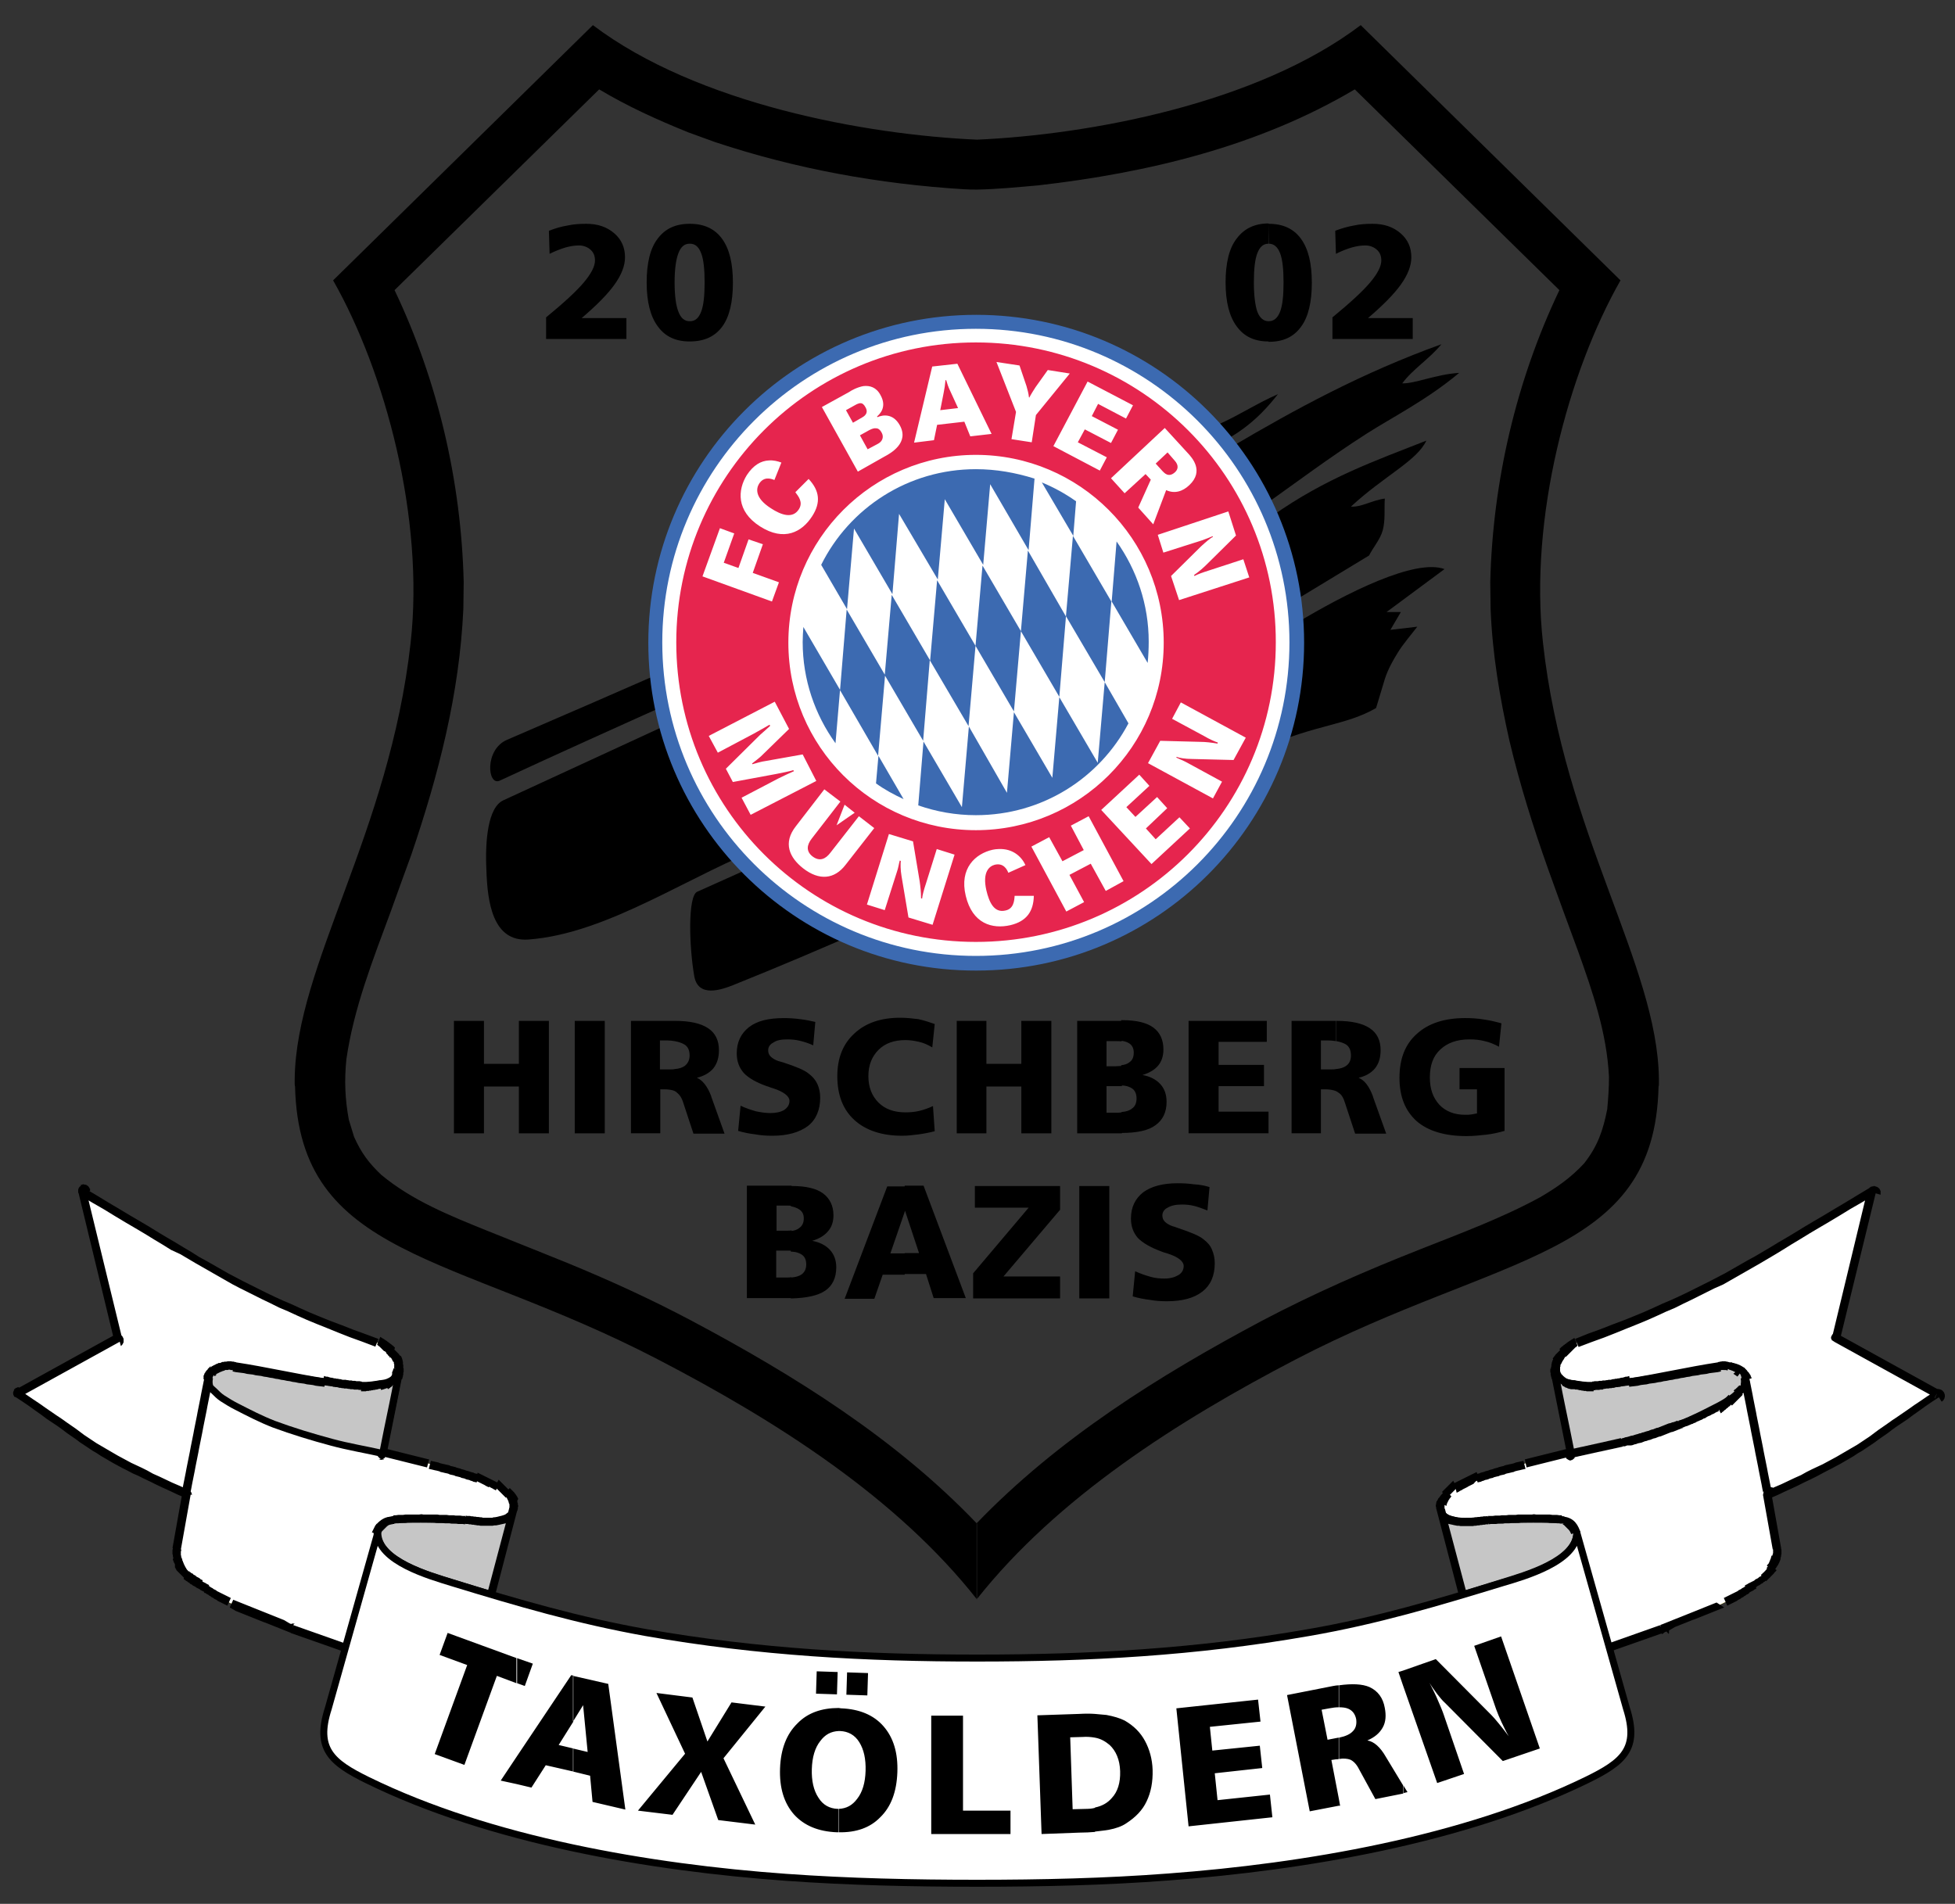 <?xml version="1.0" encoding="utf-8"?>
<!-- Generator: Adobe Illustrator 27.7.0, SVG Export Plug-In . SVG Version: 6.00 Build 0)  -->
<svg version="1.1" id="Ebene_1" xmlns="http://www.w3.org/2000/svg" xmlns:xlink="http://www.w3.org/1999/xlink" x="0px" y="0px"
	 viewBox="0 0 559.9 545.3" style="enable-background:new 0 0 559.9 545.3;" xml:space="preserve">
<rect x="0" y="0" width="559.9" height="545.3" fill="#333333" stroke="none"/>
<style type="text/css">
	.st0{fill-rule:evenodd;clip-rule:evenodd;}
	.st1{fill-rule:evenodd;clip-rule:evenodd;fill:#FFED00;}
	.st2{fill-rule:evenodd;clip-rule:evenodd;fill:#009640;}
	.st3{fill-rule:evenodd;clip-rule:evenodd;fill:#FFFFFF;}
	.st4{fill-rule:evenodd;clip-rule:evenodd;fill:#C6C6C6;}
	.st5{fill-rule:evenodd;clip-rule:evenodd;fill:none;stroke:#000000;stroke-width:2;stroke-linejoin:round;}
	.st6{fill-rule:evenodd;clip-rule:evenodd;fill:#FFFFFF;stroke:#000000;stroke-width:2;stroke-linejoin:round;}
	.st7{fill:#3C6AB1;stroke:#3C6AB1;stroke-width:0.617;}
	.st8{fill:#FFFFFF;stroke:#FFFFFF;stroke-width:0.618;}
	.st9{fill:#E6254E;}
	.st10{fill:#3C6AB1;}
</style>
<g>
	<path class="st0" d="M199.7,255.4l171.5-76.9c14.3-8.6,34.1-18.6,42.5-15.5l-16.6,12.3h4.1l-3,5.1l7.7-0.9c-1.6,2.1-4.1,5-5.5,7.3
		c-1.5,2.4-2.9,4.9-3.8,7.7l-2.5,8.3c-8.7,5-17.2,4.7-31.9,11.2c-50.5,22.4-100.5,47.4-152.1,68.1c-3.5,1.4-10.3,3.8-11.3-2.7
		C197.4,271.3,196.9,256.6,199.7,255.4z"/>
	<g>
		<path class="st0" d="M145.2,211.9c68.5-29.5,136.4-60,204.1-90.5c5.8-2.6,10.9-6,16.7-8.5c-2.1,2.6-6.3,8-13.6,12.3
			c-39.5,23.7-145.8,68.9-209.3,98.4C139.6,225.2,138.7,214.7,145.2,211.9z"/>
		<path class="st0" d="M144.2,229.2c65-30,130-60,195-89.9l13.3-11.2c18.6-11,37.8-21.4,60.3-29.5c-3.3,4.1-8.3,7.2-11.2,11.2
			c3.7,0.1,9.7-2.6,16.3-3c-9.2,7.7-18.8,12.5-26.5,17.4c-10.9,7-19.5,13.5-30.6,21.4l-29.3,18.5l32.8-16.3
			c15.4-10.9,29.5-15.8,44.2-21.6c-2.7,5.8-12.1,10.1-21.6,18.9c3,0.2,6-1.8,9.7-2.3c-0.2,3,0.2,6.2-0.6,9.1
			c-0.7,2.6-2.7,4.8-3.9,7.2l-25.9,15.7l-145.7,67.1c-22.3,8.2-46,25.5-69.2,27.2c-10.2,0.7-11.7-10.7-12-19.9
			C138.9,240.9,139.7,231.2,144.2,229.2z"/>
	</g>
	<path class="st1" d="M554.6,399.1l-28.8-15.9l10.1-41.8c-38.4,22.6-43.6,27.8-84.4,43.2c-1.6,0.6-3,1.6-4.2,2.7
		c-0.7,0.6-1.2,1.5-1.6,2.4c-0.3,0.8-0.4,1.6-0.4,2.4c0,0.9,0.1,1.9,0.2,2.8l4.3,21.4c-4.3,1-8.7,1.8-13,2.9
		c-4.8,1.3-9.5,2.8-14.2,4.4c-1.9,0.6-3.9,1.3-5.8,2.2c-1.2,0.6-2.2,1.4-3.2,2.3c-0.5,0.6-1,1.4-1.2,2.2c-0.2,0.7-0.2,1.5,0,2.1
		l6.7,25.7l14.8,22.8l21.6-7.2l20.2-7.1c5.8-2.4,11.7-4.6,17.3-7.2c2.6-1.2,4.9-2.6,7.2-4.1c2-1.3,3.9-2.7,5.7-4.2
		c0.6-0.5,1.2-1.2,1.6-1.9c0.5-0.9,0.8-1.8,1-2.7c0.2-0.9,0.3-1.9,0.1-2.8l-2.7-15.7C530.8,417.2,532.2,414.1,554.6,399.1
		L554.6,399.1z"/>
	<path class="st2" d="M412.9,433.3l6.2,23.4l11.3-3.5c6.1-1.9,21.2-6.1,21.2-14.3c-0.9-2.5-2.1-3.5-4.8-3.6
		c-6.9-0.4-13.6-0.1-20.5,0.1c-3.5,0.1-10.4,1.3-13.1-1.5C413.1,433.8,412.9,433.6,412.9,433.3L412.9,433.3z M450,416.3
		c4.9-1.1,9.8-1.9,14.6-3.2c5.6-1.5,11.2-3.2,16.6-5.2c3.6-1.4,7.1-3.2,10.6-5c1.4-0.7,2.7-1.5,4.1-2.4c0.9-0.6,1.6-1.3,2.4-2.1
		c0.5-0.5,1.2-0.9,1.3-1.6c0.1-0.5,0.3-1.6,0.1-2.5c-0.1-0.7-0.5-1.5-1-1.9c-1-0.7-2.1-1-3.3-1.2c-1.1-0.2-2.2-0.2-3.3,0
		c-8.6,1.3-17.1,3.3-25.6,4.6c-3.5,0.5-7,0.9-10.5,1c-1.8,0.1-3.7-0.2-5.5-0.5c-0.8-0.1-1.6-0.2-2.4-0.6c-0.7-0.3-1.3-0.8-1.8-1.4
		c-0.4-0.5-0.6-1.2-0.9-1.8C445.4,394.6,448.5,408.4,450,416.3z"/>
	<path class="st1" d="M4.9,399.1l28.8-15.9l-10.1-41.8C62,364,67.1,369.2,108,384.6c1.6,0.6,3,1.6,4.2,2.7c0.7,0.6,1.2,1.5,1.6,2.4
		c0.3,0.8,0.4,1.6,0.4,2.4c0,0.9-0.1,1.9-0.2,2.8l-4.3,21.4c4.3,1,8.7,1.8,13,2.9c4.8,1.3,9.5,2.8,14.2,4.4c1.9,0.6,3.9,1.3,5.8,2.2
		c1.2,0.6,2.2,1.4,3.2,2.3c0.5,0.6,1,1.4,1.2,2.2c0.2,0.7,0.2,1.5,0,2.1l-6.7,25.7l-14.8,22.8l-21.6-7.2l-20.2-7.1
		c-5.8-2.4-11.7-4.6-17.3-7.2c-2.6-1.2-4.9-2.6-7.2-4.1c-2-1.3-3.9-2.7-5.7-4.2c-0.6-0.5-1.2-1.2-1.6-1.9c-0.5-0.9-0.8-1.8-1-2.7
		c-0.2-0.9-0.3-1.9-0.1-2.8l2.7-15.7C28.7,417.2,27.3,414.1,4.9,399.1L4.9,399.1z"/>
	<path class="st2" d="M146.7,433.3l-6.2,23.4l-11.3-3.5c-6.1-1.9-21.2-6.1-21.2-14.3c0.9-2.5,2.1-3.5,4.8-3.6
		c6.9-0.4,13.6-0.1,20.5,0.1c3.5,0.1,10.4,1.3,13.1-1.5C146.5,433.8,146.6,433.6,146.7,433.3L146.7,433.3z M109.6,416.3
		c-4.9-1.1-9.8-1.9-14.6-3.2c-5.6-1.5-11.2-3.2-16.6-5.2c-3.6-1.4-7.1-3.2-10.6-5c-1.4-0.7-2.7-1.5-4.1-2.4
		c-0.9-0.6-1.6-1.3-2.4-2.1c-0.5-0.5-1.2-0.9-1.3-1.6c-0.1-0.5-0.3-1.6-0.1-2.5c0.1-0.7,0.5-1.5,1-1.9c1-0.7,2.1-1,3.3-1.2
		c1.1-0.2,2.2-0.2,3.3,0c8.6,1.3,17.1,3.3,25.6,4.6c3.5,0.5,7,0.9,10.5,1c1.8,0.1,3.7-0.2,5.5-0.5c0.8-0.1,1.6-0.2,2.4-0.6
		c0.7-0.3,1.3-0.8,1.8-1.4c0.4-0.5,0.6-1.2,0.9-1.8C114.2,394.6,111.1,408.4,109.6,416.3z"/>
	<path class="st3" d="M279.8,539.4c18.3,0,36.6-0.4,54.9-1.8c38.8-2.9,84.5-10.6,119.8-27.8c10.4-5.1,15-8.9,11.3-20.5L451.6,439
		c0,8.2-15.1,12.5-21.2,14.3c-19,5.8-36,10.9-55.6,14.3c-32.6,5.7-63,7.3-94.9,7.3c-31.9,0-62.3-1.6-94.9-7.3
		c-19.6-3.5-36.6-8.5-55.6-14.3c-6.1-1.9-21.2-6.1-21.2-14.3l-14.2,50.4c-3.7,11.5,0.9,15.4,11.3,20.5c35.3,17.3,81,25,119.8,27.8
		C243.2,539,261.5,539.4,279.8,539.4z"/>
	<g>
		<path class="st3" d="M554.6,399.1l-28.8-15.9l10.1-41.8c-38.4,22.6-43.6,27.8-84.4,43.2c-1.6,0.6-3,1.6-4.2,2.7
			c-0.7,0.6-1.2,1.5-1.6,2.4c-0.3,0.8-0.4,1.6-0.4,2.4c0,0.9,0.1,1.9,0.2,2.8l4.3,21.4c-4.3,1-8.7,1.8-13,2.9
			c-4.8,1.3-9.5,2.8-14.2,4.4c-1.9,0.6-3.9,1.3-5.8,2.2c-1.2,0.6-2.2,1.4-3.2,2.3c-0.5,0.6-1,1.4-1.2,2.2c-0.2,0.7-0.2,1.5,0,2.1
			l6.7,25.7l14.8,22.8l21.6-7.2l20.2-7.1c5.8-2.4,11.7-4.6,17.3-7.2c2.6-1.2,4.9-2.6,7.2-4.1c2-1.3,3.9-2.7,5.7-4.2
			c0.6-0.5,1.2-1.2,1.6-1.9c0.5-0.9,0.8-1.8,1-2.7c0.2-0.9,0.3-1.9,0.1-2.8l-2.7-15.7C530.8,417.2,532.2,414.1,554.6,399.1
			L554.6,399.1z"/>
		<path d="M524.7,383l1.8-0.8l28.8,15.9l-1.2,2.1l-28.8-15.9L524.7,383L524.7,383z M525.3,384.3L525.3,384.3l-0.1-0.1h-0.1v-0.1
			h-0.1l-0.1-0.1l-0.1-0.1V384h-0.1v-0.1l-0.1-0.1v-0.1l-0.1-0.1l0,0v-0.1l-0.1-0.1v-0.1v-0.1v-0.1v-0.1v-0.1v-0.1v-0.1v-0.1V383
			V383v-0.1l0,0l0.1-0.1v-0.1l0.1-0.1v-0.1l0.1-0.1v-0.1l0.1-0.1l0,0l0.1-0.1l0.1-0.1l0,0l0.1-0.1l0.1-0.1h0.1v-0.1h0.1l0.1-0.1h0.1
			h0.1l0.1-0.1h0.1h0.1h0.1l0,0h0.1h0.1h0.1h0.1h0.1h0.1h0.1l0.1,0.1h0.1h0.1l0.1,0.1h0.1L525.3,384.3L525.3,384.3z M535.4,340.4
			l1.8,1.3L527,383.5l-2.3-0.5l10.1-41.9L535.4,340.4L535.4,340.4z M534.8,341.1L534.8,341.1V341h0.1v-0.1l0.1-0.1v-0.1l0.1-0.1
			v-0.1h0.1v-0.1l0.1-0.1h0.1v-0.1l0.1-0.1h0.1l0.1-0.1l0,0l0.1-0.1h0.1h0.1l0.1-0.1h0.1h0.1h0.1h0.1l0.1-0.1h0.1h0.1h0.1l0.1,0.1
			l0,0h0.1h0.1l0.1,0.1h0.1h0.1l0.1,0.1h0.1l0.1,0.1h0.1v0.1h0.1l0.1,0.1v0.1h0.1l0.1,0.1v0.1l0.1,0.1v0.1h0.1v0.1v0.1l0.1,0.1v0.1
			v0.1v0.1v0.1v0.1v0.1v0.1v0.1v0.1v0.1v0.1L534.8,341.1L534.8,341.1z M451.1,383.5L451.1,383.5l3.7-1.5l3.6-1.3l3.3-1.3l3.2-1.2
			l3-1.2l2.9-1.2l2.7-1.2l2.6-1.2l2.6-1.1l2.4-1.1l2.3-1.1l2.2-1.1l2.2-1.1l2.2-1.1l2.1-1.1l2.1-1.1l2.1-1.2l2.1-1.2l2.1-1.2
			l2.2-1.2l2.2-1.3l2.2-1.3l2.3-1.4l2.4-1.4l2.5-1.5l2.6-1.6l2.7-1.6l2.9-1.7l3-1.8l3.2-1.9l3.3-2l3.5-2.1l1.2,2.1l-3.5,2.1
			l-3.3,1.9l-3.1,1.9l-3,1.8l-2.9,1.7l-2.7,1.6l-2.6,1.6l-2.5,1.5l-2.4,1.5l-2.3,1.4l-2.2,1.3l-2.2,1.3l-2.1,1.2l-2.1,1.2l-2.1,1.2
			l-2.1,1.2l-2.1,1.2L491,369l-2.2,1.1l-2.2,1.1l-2.2,1.1l-2.3,1.1l-2.4,1.2l-2.6,1.1l-2.6,1.2l-2.7,1.2l-2.9,1.2l-3,1.2l-3.2,1.3
			l-3.3,1.3l-3.6,1.3l-3.7,1.4l0,0L451.1,383.5L451.1,383.5z M446.6,386.4L446.6,386.4l0.1-0.1l0.1-0.1l0.1-0.1l0.1-0.1l0.1-0.1
			l0.1-0.1l0.1-0.1l0.2-0.1l0.1-0.1l0.1-0.1l0.1-0.1l0.2-0.1l0.1-0.1l0.1-0.1l0.2-0.1l0.1-0.1l0.1-0.1l0.2-0.1l0.1-0.1l0.1-0.1
			l0.2-0.1l0.1-0.1l0.2-0.1l0.1-0.1l0.2-0.1l0.1-0.1l0.2-0.1l0.2-0.1l0.1-0.1l0.2-0.1l0.1-0.1l0.2-0.1l0.9,2.2l-0.1,0.1l-0.1,0.1
			l-0.1,0.1l-0.1,0.1l-0.2,0.1l-0.1,0.1l-0.1,0.1l-0.1,0.1l-0.1,0.1l-0.1,0.1l-0.1,0.1l-0.1,0.1l-0.1,0.1l-0.1,0.1l-0.1,0.1
			l-0.1,0.1l-0.1,0.1l-0.1,0.1l-0.1,0.1l-0.1,0.1l-0.1,0.1l-0.1,0.1l-0.1,0.1l-0.1,0.1l-0.1,0.1l-0.1,0.1l-0.1,0.1l-0.1,0.1
			l-0.1,0.1l-0.1,0.1l-0.1,0.1l-0.1,0.1l0,0L446.6,386.4L446.6,386.4z M444.7,389.2L444.7,389.2v-0.1l0.1-0.1v-0.1l0.1-0.1l0.1-0.1
			l0.1-0.1v-0.1l0.1-0.1l0.1-0.1l0.1-0.1v-0.1l0.1-0.1l0.1-0.1l0.1-0.1l0.1-0.1l0.1-0.1l0.1-0.1l0.1-0.1l0.1-0.1l0.1-0.1l0.1-0.1
			l0.1-0.1l0.1-0.1l0.1-0.1l0.1-0.1l0.1-0.1l0.1-0.1l0.1-0.1l0.1-0.1l0.1-0.1l0.1-0.1l0.1-0.1l1.6,1.8l-0.1,0.1l-0.1,0.1l-0.1,0.1
			h-0.1v0.1l-0.1,0.1l-0.1,0.1v0.1l-0.1,0.1h-0.1l-0.1,0.1v0.1l-0.1,0.1l-0.1,0.1v0.1l-0.1,0.1v0.1l-0.1,0.1l-0.1,0.1v0.1l-0.1,0.1
			l-0.1,0.1v0.1l-0.1,0.1v0.1l-0.1,0.1v0.1l-0.1,0.1v0.1l-0.1,0.1v0.1l-0.1,0.1l0,0L444.7,389.2L444.7,389.2z M444.2,392.1
			L444.2,392.1V392v-0.1v-0.1v-0.1v-0.1v-0.1l0.1-0.1v-0.1v-0.1v-0.1v-0.1v-0.1V391v-0.1v-0.1l0.1-0.1v-0.1v-0.1v-0.1v-0.1l0.1-0.1
			v-0.1v-0.1l0.1-0.1v-0.1v-0.1l0.1-0.1v-0.1l0.1-0.1v-0.1l0.1-0.1l0.1-0.1l2.2,0.9l0,0l-0.1,0.1v0.1v0.1v0.1l-0.1,0.1l0,0v0.1v0.1
			v0.1l-0.1,0.1v0.1v0.1v0.1v0.1v0.1l-0.1,0.1v0.1v0.1v0.1v0.1v0.1v0.1v0.1v0.1v0.1v0.1v0.1v0.1v0.1v0.1l-0.1,0.1l0,0H444.2
			L444.2,392.1z M444.5,395.1L444.5,395.1L444.5,395.1l-0.1-0.2v-0.1l-0.1-0.1v-0.1v-0.1v-0.1l-0.1-0.1v-0.1v-0.1V394V394l-0.1-0.1
			v-0.1v-0.1v-0.1v-0.1v-0.1v-0.1v-0.1l-0.1-0.1V393v-0.1v-0.1v-0.1v-0.1v-0.1v-0.1v-0.1v-0.1v-0.1v-0.1h2.4v0.1v0.1v0.1v0.1v0.1
			v0.1v0.1l0.1,0.1v0.1v0.1v0.1v0.1v0.1v0.1v0.1v0.1v0.1v0.1l0.1,0.1v0.1v0.1v0.1v0.1v0.1l0.1,0.1v0.1v0.1v0.1v0.1l0.1,0.1v0.1v0.1
			l0,0L444.5,395.1L444.5,395.1z M450.2,417.5l-1.4-0.9l-4.3-21.5l2.3-0.4l4.3,21.4L450.2,417.5L450.2,417.5z M451.1,416.1
			L451.1,416.1l0.1,0.1v0.1v0.1v0.1v0.1v0.1l-0.1,0.1v0.1l0,0v0.1l-0.1,0.1v0.1v0.1l-0.1,0.1v0.1H451l-0.1,0.1v0.1h-0.1l-0.1,0.1
			v0.1h-0.1l-0.1,0.1h-0.1v0.1h-0.1l-0.1,0.1h-0.1h-0.1l-0.1,0.1h-0.1h-0.1h-0.1H450H450h-0.1h-0.1h-0.1h-0.1h-0.1l-0.1-0.1l0,0
			h-0.1l-0.1-0.1h-0.1l-0.1-0.1h-0.1v-0.1h-0.1l-0.1-0.1h-0.1v-0.1l-0.1-0.1V417H449v-0.1l-0.1-0.1v-0.1l-0.1-0.1v-0.1v-0.1h-0.1
			v-0.1L451.1,416.1L451.1,416.1z M436.7,418L436.7,418l0.4-0.1l0.4-0.1l0.4-0.1l0.4-0.1l0.4-0.1l0.4-0.1l0.4-0.1l0.4-0.1l0.4-0.1
			l0.4-0.1l0.4-0.1l0.4-0.1l0.4-0.1l0.4-0.1l0.4-0.1l0.4-0.1l0.4-0.1l0.4-0.1l0.4-0.1l0.4-0.1l0.4-0.1l0.4-0.1l0.4-0.1l0.4-0.1
			l0.4-0.1l0.4-0.1l0.4-0.1l0.4-0.1l0.4-0.1l0.4-0.1l0.4-0.1l0.4-0.1l0.5,2.3l-0.4,0.1l-0.4,0.1l-0.4,0.1l-0.4,0.1l-0.4,0.1
			l-0.4,0.1l-0.4,0.1l-0.4,0.1l-0.4,0.1l-0.4,0.1l-0.4,0.1l-0.4,0.1l-0.4,0.1l-0.4,0.1l-0.4,0.1l-0.4,0.1l-0.4,0.1l-0.4,0.1
			l-0.4,0.1l-0.4,0.1l-0.4,0.1l-0.4,0.1l-0.4,0.1l-0.4,0.1l-0.4,0.1l-0.4,0.1l-0.4,0.1l-0.4,0.1l-0.4,0.1l-0.4,0.1l-0.4,0.1
			l-0.4,0.1l0,0L436.7,418L436.7,418z M422.4,422.4L422.4,422.4l0.4-0.1l0.4-0.2l0.5-0.1l0.4-0.2l0.4-0.1l0.4-0.1l0.5-0.2l0.4-0.1
			l0.4-0.1l0.5-0.2l0.4-0.1l0.4-0.1l0.5-0.2l0.4-0.1l0.4-0.1l0.5-0.2l0.4-0.1l0.4-0.1l0.5-0.1l0.4-0.2l0.4-0.1l0.5-0.1l0.4-0.1
			l0.5-0.1l0.4-0.1l0.4-0.1l0.5-0.2l0.4-0.1l0.5-0.1l0.4-0.1l0.5-0.1l0.4-0.1l0.6,2.3l-0.4,0.1l-0.5,0.1l-0.4,0.1l-0.4,0.1l-0.5,0.1
			l-0.4,0.1l-0.4,0.1l-0.4,0.2l-0.5,0.1l-0.4,0.1l-0.4,0.1l-0.5,0.1l-0.4,0.1l-0.4,0.2l-0.4,0.1l-0.5,0.1l-0.4,0.1l-0.4,0.2
			l-0.5,0.1l-0.4,0.1l-0.4,0.1l-0.4,0.2l-0.5,0.1l-0.4,0.1l-0.4,0.2l-0.4,0.1l-0.5,0.1l-0.4,0.2l-0.4,0.1l-0.4,0.2l-0.5,0.1
			l-0.4,0.1l0,0L422.4,422.4L422.4,422.4z M416.5,424.8L416.5,424.8l0.2-0.1l0.2-0.1l0.2-0.1l0.2-0.1l0.2-0.1l0.2-0.1l0.2-0.1
			l0.2-0.1l0.2-0.1l0.2-0.1l0.2-0.1l0.2-0.1l0.2-0.1l0.2-0.1l0.2-0.1l0.2-0.1l0.2-0.1l0.2-0.1l0.2-0.1l0.2-0.1l0.2-0.1l0.2-0.1
			l0.2-0.1l0.2-0.1l0.2-0.1l0.2-0.1l0.2-0.1l0.2-0.1l0.2-0.1l0.2-0.1l0.2-0.1l0.2-0.1l0.7,2.2l-0.2,0.1l-0.2,0.1l-0.2,0.1l-0.2,0.1
			l-0.2,0.1L422,425l-0.2,0.1l-0.2,0.1l-0.2,0.1l-0.2,0.1l-0.2,0.1l-0.2,0.1l-0.2,0.1l-0.2,0.1l-0.1,0.1l-0.2,0.1l-0.2,0.1l-0.2,0.1
			l-0.2,0.1l-0.2,0.1l-0.2,0.1l-0.2,0.1l-0.1,0.1l-0.2,0.1l-0.2,0.1l-0.2,0.1l-0.2,0.1l-0.1,0.1l-0.2,0.1l-0.2,0.1l-0.2,0.1
			l-0.1,0.1l0,0L416.5,424.8L416.5,424.8z M413,427.3L413,427.3l0.1-0.1l0.1-0.1l0.1-0.1l0.1-0.1l0.1-0.1l0.1-0.1l0.1-0.1l0.1-0.1
			l0.1-0.1l0.1-0.1l0.1-0.1l0.1-0.1l0.1-0.1l0.1-0.1l0.1-0.1l0.1-0.1l0.1-0.1l0.1-0.1l0.1-0.1l0.1-0.1l0.1-0.1l0.1-0.1l0.1-0.1
			l0.1-0.1l0.1-0.1l0.1-0.1l0.1-0.1l0.1-0.1l0.1-0.1l0.1-0.1l0.1-0.1l0.1-0.1l1.1,2.1l-0.1,0.1l-0.1,0.1h-0.1l-0.1,0.1l-0.1,0.1
			l-0.1,0.1l-0.1,0.1l-0.1,0.1l-0.1,0.1l-0.1,0.1l-0.1,0.1l-0.1,0.1l-0.1,0.1l-0.1,0.1l-0.1,0.1l-0.1,0.1l-0.1,0.1l-0.1,0.1
			l-0.1,0.1l-0.1,0.1l-0.1,0.1l-0.1,0.1l-0.1,0.1l-0.1,0.1l-0.1,0.1l-0.1,0.1l-0.1,0.1l-0.1,0.1l-0.1,0.1l-0.1,0.1l-0.1,0.1
			l-0.1,0.1l0,0L413,427.3L413,427.3z M411.5,430L411.5,430l0.1-0.1v-0.1l0.1-0.1v-0.1l0.1-0.1v-0.1l0.1-0.1v-0.1l0.1-0.1l0.1-0.1
			V429l0.1-0.1l0.1-0.1v-0.1l0.1-0.1l0.1-0.1l0.1-0.1v-0.1l0.1-0.1l0.1-0.1l0.1-0.1l0.1-0.1l0.1-0.1l0.1-0.1l0.1-0.1l0.1-0.1
			l0.1-0.1l0.1-0.1l0.1-0.1l0.1-0.1l0.1-0.1l0.1-0.1l1.7,1.7l0,0l-0.1,0.1l-0.1,0.1l0,0l-0.1,0.1v0.1l-0.1,0.1l0,0l-0.1,0.1
			l-0.1,0.1v0.1l-0.1,0.1l0,0l-0.1,0.1v0.1l-0.1,0.1v0.1l-0.1,0.1v0.1l-0.1,0.1v0.1l0,0l-0.1,0.1v0.1l-0.1,0.1v0.1v0.1l-0.1,0.1v0.1
			v0.1v0.1l-0.1,0.1l0,0L411.5,430L411.5,430z M411.5,432.7L411.5,432.7L411.5,432.7v-0.1l-0.1-0.1v-0.1v-0.1v-0.1l-0.1-0.1v-0.1
			V432v-0.1v-0.1v-0.1v-0.1l-0.1-0.1v-0.1v-0.1v-0.1v-0.1v-0.1l0.1-0.1v-0.1v-0.1v-0.1v-0.1v-0.1l0.1-0.1v-0.1v-0.1v-0.1l0.1-0.1
			v-0.1V430l2.3,0.6v0.1l0,0v0.1v0.1l-0.1,0.1l0,0v0.1v0.1v0.1v0.1l0,0v0.1v0.1v0.1v0.1v0.1l0,0v0.1v0.1v0.1v0.1l0,0v0.1v0.1v0.1
			v0.1v0.1h0.1v0.1v0.1v0.1l0,0l0,0L411.5,432.7L411.5,432.7z M418.4,458.8l-0.2-0.4l-6.7-25.7l2.3-0.6l6.7,25.7L418.4,458.8
			L418.4,458.8z M420.5,457.8L420.5,457.8l0.1,0.1v0.1v0.1v0.1v0.1v0.1v0.1v0.1v0.1l-0.1,0.1l0,0v0.1l-0.1,0.1v0.1l-0.1,0.1v0.1
			h-0.1v0.1l-0.1,0.1v0.1h-0.1l-0.1,0.1l-0.1,0.1l0,0l-0.1,0.1H420l-0.1,0.1h-0.1h-0.1l-0.1,0.1h-0.1h-0.1h-0.1l-0.1,0.1h-0.1l0,0
			h-0.1h-0.1l-0.1-0.1h-0.1h-0.1h-0.1H419l-0.1-0.1h-0.1l-0.1-0.1l0,0l-0.1-0.1h-0.1l-0.1-0.1h-0.1V459l-0.1-0.1h-0.1v-0.1l-0.1-0.1
			v-0.1h-0.1v-0.1l-0.1-0.1v-0.1v-0.1l-0.1-0.1L420.5,457.8L420.5,457.8z M434.6,482l-1.4-0.4l-14.8-22.8l2-1.3l14.8,22.8L434.6,482
			L434.6,482z M435.2,480.2L435.2,480.2l0.1,0.1v0.1l0.1,0.1v0.1v0.1h0.1v0.1v0.1v0.1v0.1v0.1v0.1v0.1v0.1v0.1l-0.1,0.1v0.1v0.1
			l-0.1,0.1l0,0v0.1l-0.1,0.1v0.1l-0.1,0.1h-0.1v0.1l-0.1,0.1H435v0.1l-0.1,0.1h-0.1l-0.1,0.1h-0.1l-0.1,0.1l0,0h-0.1l-0.1,0.1h-0.1
			h-0.1h-0.1h-0.1h-0.1h-0.1h-0.1h-0.1H434h-0.1h-0.1l0,0l-0.1-0.1h-0.1h-0.1l-0.1-0.1h-0.1l-0.1-0.1l0,0l-0.1-0.1l-0.1-0.1h-0.1
			v-0.1l-0.1-0.1v-0.1h-0.1L435.2,480.2L435.2,480.2z M456.2,474.8L456.2,474.8l-21.6,7.2l-0.8-2.2l21.6-7.2L456.2,474.8
			L456.2,474.8z M455.4,472.5L455.4,472.5h0.1h0.1l0.1-0.1h0.1h0.1h0.1h0.1h0.1l0.1,0.1h0.1h0.1h0.1v0.1h0.1h0.1l0.1,0.1h0.1
			l0.1,0.1l0,0l0.1,0.1l0.1,0.1h0.1v0.1l0.1,0.1l0,0l0.1,0.1v0.1l0.1,0.1v0.1l0.1,0.1v0.1v0.1l0.1,0.1v0.1l0,0v0.1v0.1v0.1v0.1v0.1
			v0.1v0.1l-0.1,0.1v0.1v0.1l-0.1,0.1v0.1l0,0l-0.1,0.1v0.1l-0.1,0.1l-0.1,0.1l0,0l-0.1,0.1l-0.1,0.1l0,0l-0.1,0.1h-0.1l-0.1,0.1
			h-0.1v0.1h-0.1h-0.1L455.4,472.5L455.4,472.5z M476.3,467.7L476.3,467.7l-20.2,7.1l-0.8-2.2l20.1-7.1L476.3,467.7L476.3,467.7z
			 M475.5,465.4L475.5,465.4h0.1h0.1l0.1-0.1h0.1h0.1h0.1h0.1h0.1h0.1l0.1,0.1h0.1h0.1l0,0l0.1,0.1h0.1l0.1,0.1h0.1h0.1v0.1l0.1,0.1
			h0.1l0.1,0.1v0.1h0.1v0.1l0.1,0.1l0.1,0.1v0.1l0,0l0.1,0.1v0.1l0.1,0.1v0.1v0.1v0.1v0.1v0.1v0.1v0.1v0.1v0.1v0.1v0.1l-0.1,0.1v0.1
			l0,0L477,467v0.1v0.1l-0.1,0.1l-0.1,0.1l0,0l-0.1,0.1v0.1h-0.1l-0.1,0.1l-0.1,0.1l0,0l-0.1,0.1h-0.1l-0.1,0.1h-0.1h-0.1
			L475.5,465.4L475.5,465.4z M493.8,460.4L493.8,460.4l-0.5,0.2l-0.5,0.2l-0.5,0.2l-0.5,0.2l-0.5,0.2l-0.5,0.2l-0.5,0.2l-0.5,0.2
			l-0.5,0.2l-0.5,0.2l-0.5,0.2l-0.5,0.2l-0.5,0.2l-0.5,0.2l-0.5,0.2l-0.5,0.2l-0.5,0.2l-0.6,0.2l-0.5,0.2l-0.5,0.2l-0.5,0.2
			l-0.5,0.2l-0.5,0.2l-0.5,0.2l-0.5,0.2l-0.5,0.2l-0.5,0.2l-0.5,0.2L478,467l-0.5,0.2l-0.5,0.2l-0.5,0.2l-0.9-2.2l0.5-0.2l0.5-0.2
			l0.5-0.2l0.5-0.2l0.5-0.2l0.5-0.2l0.5-0.2l0.5-0.2l0.5-0.2l0.5-0.2l0.5-0.2l0.5-0.2l0.5-0.2l0.5-0.2l0.5-0.2l0.5-0.2l0.5-0.2
			l0.5-0.2l0.5-0.2l0.5-0.2l0.5-0.2l0.5-0.2l0.5-0.2l0.5-0.2l0.5-0.2l0.5-0.2l0.5-0.2l0.5-0.2l0.5-0.2l0.5-0.2l0.5-0.2l0.5-0.2l0,0
			L493.8,460.4L493.8,460.4z M501.1,456.2L501.1,456.2l-0.2,0.1l-0.2,0.2l-0.2,0.1l-0.2,0.1l-0.2,0.1l-0.2,0.2l-0.2,0.1l-0.2,0.1
			l-0.2,0.2l-0.2,0.1l-0.2,0.1l-0.2,0.1l-0.2,0.2l-0.2,0.1l-0.2,0.1l-0.2,0.1l-0.2,0.1l-0.2,0.2l-0.2,0.1l-0.2,0.1l-0.2,0.1
			l-0.2,0.1l-0.2,0.1l-0.2,0.1l-0.2,0.1l-0.2,0.1l-0.2,0.1l-0.2,0.1l-0.2,0.1l-0.2,0.1l-0.2,0.1l-0.2,0.1l-1-2.2l0.2-0.1l0.2-0.1
			l0.2-0.1l0.2-0.1l0.2-0.1l0.2-0.1l0.2-0.1l0.2-0.1l0.2-0.1l0.2-0.1l0.2-0.1l0.2-0.1l0.2-0.1l0.2-0.1l0.2-0.1l0.2-0.1l0.2-0.1
			l0.2-0.1l0.2-0.1l0.2-0.1l0.2-0.2l0.2-0.1l0.2-0.1l0.2-0.1l0.2-0.1l0.2-0.2l0.2-0.1l0.2-0.1l0.2-0.1l0.2-0.2l0.2-0.1l0.2-0.1l0,0
			L501.1,456.2L501.1,456.2z M506.9,451.9L506.9,451.9l-0.2,0.1l-0.2,0.2l-0.1,0.1l-0.2,0.1l-0.2,0.2l-0.2,0.1l-0.2,0.1l-0.2,0.2
			l-0.2,0.1l-0.2,0.1l-0.1,0.2l-0.2,0.1l-0.2,0.1l-0.2,0.1l-0.2,0.2l-0.2,0.1l-0.2,0.1l-0.2,0.1l-0.2,0.1l-0.2,0.2l-0.2,0.1L503,455
			l-0.2,0.1l-0.2,0.1l-0.2,0.1l-0.2,0.2l-0.2,0.1l-0.2,0.1l-0.2,0.1l-0.2,0.1l-0.2,0.1l-0.2,0.1l-1.3-2l0.2-0.1l0.2-0.1l0.2-0.1
			l0.2-0.1l0.1-0.1l0.2-0.1l0.2-0.1l0.2-0.1l0.2-0.1l0.2-0.1l0.2-0.1l0.2-0.1l0.2-0.1l0.2-0.1l0.1-0.1l0.2-0.2l0.2-0.1l0.2-0.1
			l0.2-0.1l0.2-0.1l0.1-0.1l0.2-0.2l0.2-0.1l0.2-0.1l0.2-0.1l0.1-0.2l0.2-0.1l0.2-0.1l0.2-0.1l0.2-0.2l0.1-0.1l0.2-0.1l0,0
			L506.9,451.9L506.9,451.9z M508.8,449.7L508.8,449.7L508.8,449.7l-0.1,0.2l-0.1,0.1l-0.1,0.1l-0.1,0.1l-0.1,0.1l-0.1,0.1l-0.1,0.1
			v0.1l-0.1,0.1l-0.1,0.1l-0.1,0.1l-0.1,0.1l-0.1,0.1l-0.1,0.1l-0.1,0.1l-0.1,0.1l-0.1,0.1l-0.1,0.1l-0.1,0.1l-0.1,0.1l-0.1,0.1
			l-0.1,0.1l-0.1,0.1l-0.1,0.1l-0.1,0.1l-0.1,0.1l-0.1,0.1l-0.1,0.1l-0.1,0.1l-0.1,0.1l-0.1,0.1l-1.5-1.8l0.1-0.1l0.1-0.1h0.1
			l0.1-0.1v-0.1l0.1-0.1l0.1-0.1h0.1l0.1-0.1l0.1-0.1v-0.1l0.1-0.1h0.1l0.1-0.1l0.1-0.1v-0.1l0.1-0.1h0.1v-0.1l0.1-0.1l0.1-0.1V449
			l0.1-0.1l0.1-0.1l0,0l0.1-0.1l0.1-0.1v-0.1l0.1-0.1v-0.1l0.1-0.1l0,0l0,0L508.8,449.7L508.8,449.7z M510,446.5L510,446.5l-0.1,0.1
			v0.1v0.1l-0.1,0.1v0.1l-0.1,0.1v0.1v0.1l-0.1,0.1v0.1l-0.1,0.1v0.1l-0.1,0.1v0.1l-0.1,0.1v0.1l-0.1,0.1v0.1l-0.1,0.1l-0.1,0.1v0.1
			l-0.1,0.1l-0.1,0.1v0.1l-0.1,0.1l-0.1,0.1v0.1l-0.1,0.1l-0.1,0.1l-0.1,0.1l-0.1,0.1l-0.1,0.1l-2.1-1.2l0.1-0.1v-0.1l0.1-0.1
			l0.1-0.1v-0.1l0.1-0.1V448l0.1-0.1v-0.1l0.1-0.1v-0.1l0.1-0.1v-0.1l0.1-0.1v-0.1v-0.1l0.1-0.1v-0.1l0.1-0.1v-0.1v-0.1l0.1-0.1
			v-0.1l0.1-0.1v-0.1v-0.1v-0.1l0.1-0.1v-0.1v-0.1l0.1-0.1v-0.1l0,0L510,446.5L510,446.5z M510.1,443.4L510.1,443.4L510.1,443.4v0.2
			v0.1l0.1,0.1v0.1v0.1v0.1v0.1v0.1v0.1v0.1v0.1v0.1v0.1v0.1v0.1v0.1v0.1l-0.1,0.1v0.1v0.1v0.1v0.1v0.1l-0.1,0.1v0.1v0.1v0.1
			l-0.1,0.1v0.1v0.1v0.1l-2.4-0.4V446v-0.1l0.1-0.1v-0.1v-0.1v-0.1v-0.1l0.1-0.1v-0.1v-0.1v-0.1v-0.1v-0.1V445l0.1-0.1v-0.1v-0.1
			v-0.1v-0.1v-0.1v-0.1v-0.1v-0.1v-0.1v-0.1v-0.1v-0.1l-0.1-0.1V444v-0.1v-0.1v-0.1l0,0L510.1,443.4L510.1,443.4z M505.7,426.8
			l1.6,0.9l2.8,15.7l-2.4,0.4l-2.8-15.7L505.7,426.8L505.7,426.8z M505,428.1L505,428.1v-0.1v-0.1l0,0v-0.1v-0.1v-0.1v-0.1l0.1-0.1
			v-0.1v-0.1l0.1-0.1v-0.1v-0.1h0.1v-0.1l0.1-0.1l0.1-0.1l0,0l0.1-0.1l0.1-0.1l0,0l0.1-0.1h0.1l0.1-0.1h0.1v-0.1h0.1l0.1-0.1h0.1
			h0.1h0.1h0.1l0.1-0.1h0.1h0.1h0.1l0.1,0.1h0.1h0.1h0.1h0.1l0.1,0.1h0.1v0.1h0.1h0.1l0.1,0.1l0.1,0.1l0,0l0.1,0.1h0.1v0.1l0.1,0.1
			l0.1,0.1l0,0l0.1,0.1v0.1v0.1l0.1,0.1v0.1l0.1,0.1v0.1v0.1L505,428.1L505,428.1z M555.2,398.1l0.1,2.1l-2,1.3l-1.9,1.3l-1.8,1.3
			l-1.7,1.2l-1.6,1.2l-1.5,1l-1.5,1l-1.4,1l-1.3,1l-1.3,0.9l-1.3,0.9l-1.2,0.9l-1.2,0.8l-1.2,0.8l-1.2,0.8l-1.2,0.7l-1.2,0.8
			l-1.2,0.7l-1.2,0.7l-1.2,0.7l-1.3,0.7l-1.3,0.7l-1.4,0.7l-1.5,0.8l-1.5,0.8l-1.6,0.8l-1.7,0.8l-1.8,0.9l-1.9,0.9l-2,0.9l-2.1,1
			l-2.3,1l-0.9-2.2l2.2-1l2.1-0.9l1.9-0.9l1.9-0.9l1.8-0.8l1.6-0.9l1.6-0.8l1.5-0.7l1.5-0.7l1.3-0.7l1.3-0.7l1.3-0.7l1.2-0.7
			l1.2-0.7l1.2-0.7l1.2-0.7l1.2-0.7l1.2-0.8l1.2-0.8l1.2-0.8l1.2-0.9l1.2-0.9l1.3-0.9l1.3-0.9l1.4-1l1.5-1l1.6-1.1l1.6-1.1l1.7-1.2
			l1.8-1.2l1.9-1.3l2-1.3l0.1,2L555.2,398.1L555.2,398.1z M554,398.2L554,398.2l0.1-0.1l0.1-0.1h0.1h0.1l0.1-0.1h0.1h0.1h0.1h0.1
			v-0.1h0.1h0.1l0.1,0.1h0.1h0.1h0.1h0.1l0.1,0.1h0.1h0.1l0.1,0.1l0,0l0.1,0.1h0.1l0.1,0.1l0,0l0.1,0.1l0.1,0.1v0.1h0.1l0.1,0.1v0.1
			l0.1,0.1v0.1l0.1,0.1v0.1v0.1v0.1h0.1v0.1v0.1v0.1v0.1v0.1v0.1v0.1v0.1l-0.1,0.1v0.1v0.1v0.1h-0.1v0.1l-0.1,0.1v0.1l-0.1,0.1v0.1
			h-0.1l-0.1,0.1v0.1h-0.1l-0.1,0.1l-0.1,0.1L554,398.2L554,398.2z M555.2,398.1l-0.6,1l0,0l0,0l0,0L555.2,398.1L555.2,398.1z
			 M554,398.2L554,398.2l0.1-0.1l0.1-0.1h0.1h0.1l0.1-0.1h0.1h0.1h0.1h0.1v-0.1h0.1h0.1l0.1,0.1h0.1h0.1h0.1h0.1l0.1,0.1h0.1h0.1
			l0.1,0.1l0,0l0.1,0.1h0.1l0.1,0.1l0,0l0.1,0.1l0.1,0.1v0.1h0.1l0.1,0.1v0.1l0.1,0.1v0.1l0.1,0.1v0.1v0.1v0.1h0.1v0.1v0.1v0.1v0.1
			v0.1v0.1v0.1v0.1l-0.1,0.1v0.1v0.1v0.1h-0.1v0.1l-0.1,0.1v0.1l-0.1,0.1v0.1h-0.1l-0.1,0.1v0.1h-0.1l-0.1,0.1l-0.1,0.1L554,398.2z"
			/>
	</g>
	<g>
		<path class="st4" d="M412.9,433.3l6.2,23.4l11.3-3.5c6.1-1.9,21.2-6.1,21.2-14.3c-0.9-2.5-2.1-3.5-4.8-3.6
			c-6.9-0.4-13.6-0.1-20.5,0.1c-3.5,0.1-10.4,1.3-13.1-1.5C413.1,433.8,412.9,433.6,412.9,433.3L412.9,433.3z M450,416.3
			c4.9-1.1,9.8-1.9,14.6-3.2c5.6-1.5,11.2-3.2,16.6-5.2c3.6-1.4,7.1-3.2,10.6-5c1.4-0.7,2.7-1.5,4.1-2.4c0.9-0.6,1.6-1.3,2.4-2.1
			c0.5-0.5,1.2-0.9,1.3-1.6c0.1-0.5,0.3-1.6,0.1-2.5c-0.1-0.7-0.5-1.5-1-1.9c-1-0.7-2.1-1-3.3-1.2c-1.1-0.2-2.2-0.2-3.3,0
			c-8.6,1.3-17.1,3.3-25.6,4.6c-3.5,0.5-7,0.9-10.5,1c-1.8,0.1-3.7-0.2-5.5-0.5c-0.8-0.1-1.6-0.2-2.4-0.6c-0.7-0.3-1.3-0.8-1.8-1.4
			c-0.4-0.5-0.6-1.2-0.9-1.8C445.4,394.6,448.5,408.4,450,416.3z"/>
		<path class="st5" d="M412.9,433.3l6.2,23.4l11.3-3.5c6.1-1.9,21.2-6.1,21.2-14.3c-0.9-2.5-2.1-3.5-4.8-3.6
			c-6.9-0.4-13.6-0.1-20.5,0.1c-3.5,0.1-10.4,1.3-13.1-1.5C413.1,433.8,412.9,433.6,412.9,433.3L412.9,433.3z M450,416.3
			c4.9-1.1,9.8-1.9,14.6-3.2c5.6-1.5,11.2-3.2,16.6-5.2c3.6-1.4,7.1-3.2,10.6-5c1.4-0.7,2.7-1.5,4.1-2.4c0.9-0.6,1.6-1.3,2.4-2.1
			c0.5-0.5,1.2-0.9,1.3-1.6c0.1-0.5,0.3-1.6,0.1-2.5c-0.1-0.7-0.5-1.5-1-1.9c-1-0.7-2.1-1-3.3-1.2c-1.1-0.2-2.2-0.2-3.3,0
			c-8.6,1.3-17.1,3.3-25.6,4.6c-3.5,0.5-7,0.9-10.5,1c-1.8,0.1-3.7-0.2-5.5-0.5c-0.8-0.1-1.6-0.2-2.4-0.6c-0.7-0.3-1.3-0.8-1.8-1.4
			c-0.4-0.5-0.6-1.2-0.9-1.8C445.4,394.6,448.5,408.4,450,416.3z"/>
	</g>
	<g>
		<path d="M500.9,394.3L500.9,394.3l0.2,1l0.2,1l0.2,1l0.2,1l0.2,1l0.2,1.1l0.2,1l0.2,1l0.2,1l0.2,1l0.2,1.1l0.2,1l0.2,1l0.2,1
			l0.2,1l0.2,1.1l0.2,1l0.2,1l0.2,1l0.2,1l0.2,1.1l0.2,1l0.2,1l0.2,1l0.2,1l0.2,1l0.2,1.1l0.2,1l0.2,1l0.2,1l0.2,1l0.2,1l-2.4,0.5
			l-0.2-1l-0.2-1.1l-0.2-1l-0.2-1l-0.2-1l-0.2-1l-0.2-1.1l-0.2-1l-0.2-1l-0.2-1l-0.2-1l-0.2-1.1l-0.2-1l-0.2-1l-0.2-1l-0.2-1l-0.2-1
			l-0.2-1.1l-0.2-1l-0.2-1l-0.2-1l-0.2-1l-0.2-1l-0.2-1.1l-0.2-1l-0.2-1l-0.2-1l-0.2-1l-0.2-1l-0.2-1l-0.2-1l-0.2-1l0,0L500.9,394.3
			L500.9,394.3z M499.4,391.6L499.4,391.6l0.1,0.1l0.1,0.1l0.1,0.1l0.1,0.1l0.1,0.1l0.1,0.1l0.1,0.1l0.1,0.1l0.1,0.1l0.1,0.1v0.1
			l0.1,0.1l0.1,0.1l0.1,0.1l0.1,0.1l0.1,0.1v0.1l0.1,0.1l0.1,0.1v0.1l0.1,0.1l0.1,0.1v0.1l0.1,0.1v0.1v0.1l0.1,0.1v0.1l0.1,0.1v0.1
			v0.1l0.1,0.1l-2.4,0.5v-0.1v-0.1v-0.1l-0.1-0.1l0,0v-0.1v-0.1l-0.1-0.1v-0.1v-0.1l0,0l-0.1-0.1v-0.1l0,0l-0.1-0.1V394l0,0
			l-0.1-0.1v-0.1h-0.1v-0.1l0,0l-0.1-0.1l0,0v-0.1h-0.1v-0.1H498l0,0v-0.1H498l0,0l0,0L499.4,391.6L499.4,391.6z M495.7,390.2
			L495.7,390.2L495.7,390.2h0.2l0.1,0.1h0.1l0.1,0.1h0.1l0.1,0.1h0.1h0.1l0.1,0.1l0.1,0.1h0.1l0.1,0.1h0.2l0.1,0.1l0.1,0.1h0.1
			l0.1,0.1l0.1,0.1l0.1,0.1h0.1l0.1,0.1l0.1,0.1l0.1,0.1l0.1,0.1l0.1,0.1l0.1,0.1l0.1,0.1l0.1,0.1l0.1,0.1l0.1,0.1l0.1,0.1l-1.4,1.9
			l-0.1-0.1l-0.1-0.1h-0.1l-0.1-0.1l-0.1-0.1h-0.1l-0.1-0.1l-0.1-0.1h-0.1l-0.1-0.1l-0.1-0.1h-0.1L497,393h-0.1l-0.1-0.1h-0.1
			l-0.1-0.1h-0.1l-0.1-0.1h-0.1l-0.1-0.1h-0.1h-0.1l-0.1-0.1h-0.1l-0.1-0.1h-0.1h-0.1l-0.1-0.1h-0.1h-0.1l-0.1-0.1l0,0L495.7,390.2
			L495.7,390.2z M492,390.2L492,390.2l0.1-0.1h0.1h0.1h0.1l0.1-0.1h0.1h0.1h0.1h0.1h0.1l0.1-0.1h0.1h0.1h0.1h0.1h0.1h0.1h0.1h0.1
			h0.1h0.1h0.1l0.1,0.1h0.1h0.1h0.1h0.1l0.1,0.1h0.1h0.1h0.1l0.1,0.1l-0.4,2.3h-0.1h-0.1h-0.1l-0.1-0.1h-0.1h-0.1h-0.1h-0.1h-0.1
			h-0.1h-0.1h-0.1l-0.1-0.1H494h-0.1h-0.1h-0.1h-0.1l-0.1,0.1h-0.1h-0.1h-0.1h-0.1H493H493h-0.1h-0.1l-0.1,0.1h-0.1h-0.1h-0.1h-0.1
			l0,0L492,390.2L492,390.2z M466.3,394.8L466.3,394.8l0.8-0.1l0.8-0.1l0.9-0.1l0.8-0.1l0.8-0.2l0.8-0.1l0.8-0.1l0.8-0.2l0.9-0.1
			l0.8-0.1l0.8-0.2l0.8-0.1l0.8-0.2l0.8-0.1l0.8-0.2l0.9-0.1l0.8-0.2l0.8-0.1l0.8-0.2l0.8-0.1l0.9-0.2l0.8-0.1l0.8-0.2l0.8-0.1
			l0.8-0.1l0.9-0.2l0.8-0.1l0.8-0.2l0.9-0.1l0.8-0.1l0.8-0.1l0.8-0.1l0.4,2.3l-0.9,0.2l-0.8,0.1l-0.8,0.1l-0.8,0.1l-0.8,0.2
			l-0.8,0.1l-0.9,0.1l-0.8,0.2l-0.8,0.1l-0.8,0.1l-0.8,0.2l-0.8,0.1l-0.9,0.2l-0.8,0.1l-0.8,0.2l-0.8,0.1l-0.8,0.2l-0.8,0.1
			l-0.9,0.2l-0.8,0.1l-0.8,0.2l-0.8,0.1l-0.9,0.2l-0.8,0.1l-0.8,0.1l-0.8,0.2l-0.9,0.1l-0.8,0.1l-0.8,0.2l-0.8,0.1l-0.9,0.1
			l-0.8,0.1l0,0L466.3,394.8L466.3,394.8z M456,395.7L456,395.7h0.3l0.4-0.1h0.3h0.3h0.4l0.3-0.1h0.3h0.4l0.3-0.1h0.3h0.4l0.3-0.1
			h0.3l0.4-0.1h0.3h0.3l0.3-0.1l0.4-0.1h0.3l0.3-0.1h0.4l0.3-0.1h0.3l0.4-0.1l0.3-0.1h0.3l0.4-0.1l0.3-0.1l0.3-0.1h0.4l0.3-0.1
			l0.3-0.1l0.4,2.4l-0.4,0.1l-0.3,0.1h-0.3l-0.4,0.1l-0.3,0.1h-0.4l-0.3,0.1l-0.4,0.1l-0.3,0.1h-0.3l-0.4,0.1h-0.3l-0.4,0.1
			l-0.3,0.1h-0.4l-0.3,0.1H461l-0.3,0.1h-0.4h-0.3l-0.4,0.1h-0.3L459,398h-0.3h-0.4l-0.3,0.1h-0.4h-0.3H457l-0.3,0.1h-0.4h-0.3l0,0
			L456,395.7L456,395.7z M450.7,395.3L450.7,395.3h0.2l0.1,0.1h0.2l0.2,0.1h0.2h0.2l0.2,0.1h0.1h0.2l0.2,0.1h0.2h0.2l0.1,0.1h0.2
			h0.2l0.2,0.1h0.1h0.2h0.2l0.2,0.1h0.1h0.2h0.2h0.1l0.2,0.1h0.2h0.2h0.1h0.2h0.2h0.1h0.2l0.1,2.4h-0.2h-0.2h-0.2h-0.2h-0.2H455
			h-0.2h-0.2h-0.2l-0.2-0.1h-0.2h-0.2h-0.2l-0.2-0.1h-0.2h-0.2l-0.2-0.1h-0.2h-0.2l-0.2-0.1h-0.2H452l-0.2-0.1h-0.2h-0.2l-0.1-0.1
			h-0.2l-0.2-0.1h-0.2h-0.2l-0.2-0.1h-0.1l0,0L450.7,395.3L450.7,395.3z M448.6,394.8L448.6,394.8L448.6,394.8l0.1,0.1h0.1l0,0
			l0.1,0.1h0.1h0.1l0.1,0.1h0.1h0.1h0.1l0.1,0.1h0.1h0.1l0.1,0.1h0.1h0.1h0.1h0.1l0.1,0.1h0.1h0.1h0.1l0.1,0.1h0.1h0.1h0.1h0.1h0.1
			l0.1,0.1h0.1h0.1l-0.3,2.4h-0.1h-0.1l-0.1-0.1H450h-0.1h-0.1l-0.1-0.1h-0.1h-0.1h-0.1h-0.1l-0.1-0.1h-0.1h-0.1l-0.1-0.1H449h-0.1
			l-0.1-0.1h-0.1h-0.1l-0.1-0.1h-0.1l-0.1-0.1h-0.1l-0.1-0.1h-0.1l-0.1-0.1h-0.1l-0.1-0.1h-0.1l-0.1-0.1l-0.1-0.1l0,0L448.6,394.8
			L448.6,394.8z M447.2,393.6L447.2,393.6L447.2,393.6l0.1,0.1h0.1v0.1l0.1,0.1l0.1,0.1l0,0l0.1,0.1l0.1,0.1l0,0l0.1,0.1h0.1v0.1
			l0.1,0.1h0.1l0.1,0.1l0,0l0.1,0.1l0.1,0.1h0.1v0.1h0.1l0.1,0.1h0.1v0.1h0.1l0.1,0.1h0.1l0.1,0.1l0,0h0.1l0.1,0.1l-1,2.1l-0.1-0.1
			h-0.1l-0.1-0.1l-0.1-0.1h-0.1l-0.1-0.1l-0.1-0.1l-0.1-0.1h-0.1l-0.1-0.1l-0.1-0.1l-0.1-0.1l-0.1-0.1l-0.1-0.1l-0.1-0.1l-0.1-0.1
			h-0.1l-0.1-0.1l-0.1-0.1l-0.1-0.1l-0.1-0.1l-0.1-0.1l-0.1-0.1l-0.1-0.1l-0.1-0.1l-0.1-0.1l-0.1-0.1l-0.1-0.1l-0.1-0.1l-0.1-0.1
			l-0.1-0.1v-0.1l0,0L447.2,393.6L447.2,393.6z M446.5,392.1L446.5,392.1l0.1,0.1v0.1l0.1,0.1v0.1l0.1,0.1v0.1v0.1l0.1,0.1v0.1v0.1
			l0.1,0.1v0.1h0.1v0.1v0.1l0.1,0.1v0.1l0,0v0.1l0.1,0.1l0,0v0.1l0.1,0.1l0,0v0.1h0.1v0.1l0,0v0.1h0.1l0,0l-1.8,1.5l-0.1-0.1
			l-0.1-0.1l-0.1-0.1l-0.1-0.1l-0.1-0.1l-0.1-0.1v-0.1l-0.1-0.1l-0.1-0.1v-0.1l-0.1-0.1v-0.1l-0.1-0.1v-0.1l-0.1-0.1V394l-0.1-0.1
			v-0.1l-0.1-0.1v-0.1v-0.1l-0.1-0.1v-0.1v-0.1h-0.1v-0.1v-0.1l-0.1-0.1v-0.1l0,0l-0.1-0.1v-0.1L446.5,392.1z"/>
	</g>
	<g>
		<path d="M464.9,414.3L464.9,414.3l-0.4,0.1l-0.5,0.1l-0.4,0.1l-0.5,0.1l-0.4,0.1l-0.5,0.1l-0.4,0.1l-0.5,0.1l-0.5,0.1l-0.4,0.1
			l-0.5,0.1l-0.4,0.1l-0.5,0.1l-0.4,0.1l-0.5,0.1l-0.5,0.1l-0.4,0.1l-0.5,0.1l-0.4,0.1l-0.5,0.1l-0.4,0.1l-0.5,0.1l-0.4,0.1
			l-0.5,0.1l-0.4,0.1l-0.5,0.1l-0.4,0.1l-0.5,0.1l-0.4,0.1l-0.5,0.1l-0.4,0.1l-0.5,0.1l-0.5-2.4l0.5-0.1l0.4-0.1l0.5-0.1l0.4-0.1
			l0.5-0.1l0.4-0.1l0.5-0.1l0.5-0.1l0.4-0.1l0.5-0.1l0.4-0.1l0.5-0.1l0.4-0.1l0.5-0.1l0.4-0.1l0.5-0.1l0.4-0.1l0.5-0.1l0.4-0.1
			l0.5-0.1l0.4-0.1l0.5-0.1l0.4-0.1l0.4-0.1l0.5-0.1l0.4-0.1l0.5-0.1l0.4-0.1l0.4-0.1l0.5-0.1l0.4-0.1l0.4-0.1l0,0L464.9,414.3
			L464.9,414.3z M481.6,409.1L481.6,409.1l-0.5,0.2l-0.5,0.2l-0.5,0.2l-0.5,0.2l-0.5,0.2l-0.5,0.1l-0.5,0.2l-0.5,0.2l-0.5,0.2
			l-0.5,0.2l-0.5,0.2l-0.5,0.2l-0.5,0.1l-0.5,0.2l-0.5,0.2l-0.5,0.1l-0.5,0.2l-0.5,0.2l-0.5,0.1l-0.5,0.2l-0.5,0.1l-0.5,0.2
			l-0.5,0.2l-0.5,0.1l-0.5,0.1l-0.5,0.2l-0.5,0.1l-0.5,0.2l-0.5,0.1L466,414l-0.5,0.2l-0.5,0.1l-0.6-2.3l0.5-0.1l0.5-0.2l0.5-0.1
			l0.5-0.1l0.5-0.2l0.5-0.1l0.5-0.1l0.5-0.2l0.5-0.1l0.5-0.2l0.5-0.1l0.5-0.2l0.5-0.1l0.5-0.2l0.5-0.1l0.5-0.2l0.5-0.2l0.5-0.1
			l0.5-0.2l0.5-0.2l0.5-0.1l0.5-0.2l0.5-0.2l0.5-0.2l0.5-0.2l0.5-0.2l0.5-0.2l0.5-0.1l0.5-0.2l0.5-0.1l0.5-0.2l0.5-0.2l0,0
			L481.6,409.1L481.6,409.1z M492.3,404.1L492.3,404.1l-0.3,0.2l-0.3,0.1l-0.4,0.2l-0.3,0.2l-0.4,0.2l-0.3,0.1l-0.3,0.2l-0.4,0.2
			l-0.3,0.1l-0.4,0.2l-0.3,0.2l-0.3,0.2l-0.4,0.1l-0.3,0.2l-0.4,0.2l-0.3,0.1l-0.4,0.2l-0.3,0.1l-0.4,0.2l-0.3,0.2l-0.4,0.1
			l-0.3,0.2l-0.4,0.1l-0.4,0.2l-0.3,0.1l-0.4,0.2l-0.4,0.1l-0.3,0.1l-0.4,0.2l-0.4,0.1L482,409l-0.4,0.1l-0.9-2.2l0.4-0.1l0.3-0.1
			l0.4-0.1l0.3-0.1l0.3-0.1l0.4-0.2l0.3-0.1l0.4-0.1l0.3-0.2l0.3-0.1l0.4-0.1l0.3-0.2l0.4-0.1l0.3-0.2l0.3-0.2l0.4-0.1l0.3-0.2
			l0.4-0.1l0.3-0.2l0.3-0.2l0.4-0.1l0.3-0.2l0.3-0.2l0.4-0.1l0.3-0.2l0.3-0.2l0.4-0.2l0.3-0.1l0.4-0.2l0.3-0.2l0.3-0.1l0.4-0.2l0,0
			L492.3,404.1L492.3,404.1z M496.6,401.6L496.6,401.6l-0.1,0.1l-0.1,0.1l-0.1,0.1l-0.1,0.1l-0.1,0.1l-0.2,0.1l-0.1,0.1l-0.1,0.1
			l-0.1,0.1l-0.1,0.1l-0.1,0.1l-0.1,0.1l-0.2,0.1l-0.1,0.1l-0.1,0.1l-0.1,0.1l-0.1,0.1l-0.2,0.1l-0.1,0.1l-0.1,0.1l-0.1,0.1
			l-0.1,0.1l-0.2,0.1l-0.1,0.1l-0.1,0.1l-0.1,0.1l-0.1,0.1l-0.2,0.1l-0.1,0.1l-0.1,0.1l-0.1,0.1l-0.2,0.1l-1-2.1l0.1-0.1l0.1-0.1
			l0.1-0.1l0.1-0.1l0.1-0.1l0.1-0.1l0.1-0.1l0.1-0.1l0.2-0.1l0.1-0.1l0.1-0.1l0.1-0.1l0.1-0.1l0.1-0.1l0.1-0.1l0.1-0.1l0.1-0.1
			l0.1-0.1l0.1-0.1l0.1-0.1l0.1-0.1l0.1-0.1l0.1-0.1l0.1-0.1l0.1-0.1l0.1-0.1l0.1-0.1l0.1-0.1l0.1-0.1l0.1-0.1l0.1-0.1l0.1-0.1l0,0
			L496.6,401.6L496.6,401.6z M499.1,399.4L499.1,399.4L499.1,399.4l-0.1,0.2l-0.1,0.1l-0.1,0.1l-0.1,0.1l-0.1,0.1l-0.1,0.1l-0.1,0.1
			l-0.1,0.1l-0.1,0.1l-0.1,0.1l-0.1,0.1l-0.1,0.1l-0.1,0.1l-0.1,0.1l-0.1,0.1l-0.1,0.1l-0.1,0.1l-0.1,0.1l-0.1,0.1l-0.1,0.1
			l-0.1,0.1l-0.1,0.1l-0.1,0.1l-0.1,0.1l-0.1,0.1l-0.1,0.1l-0.1,0.1l-0.1,0.1l-0.1,0.1l-0.1,0.1l-0.1,0.1l-1.3-1.9l0.1-0.1l0.1-0.1
			l0.1-0.1l0.1-0.1l0.1-0.1h0.1l0.1-0.1l0.1-0.1l0.1-0.1l0.1-0.1l0.1-0.1l0.1-0.1l0.1-0.1l0.1-0.1l0.1-0.1l0.1-0.1l0.1-0.1l0.1-0.1
			l0.1-0.1l0.1-0.1l0.1-0.1l0.1-0.1l0.1-0.1l0.1-0.1l0.1-0.1l0.1-0.1l0.1-0.1l0.1-0.1l0.1-0.1l0.1-0.1l0.1-0.1l0.1-0.1l0,0
			L499.1,399.4L499.1,399.4z M500.8,397.2L500.8,397.2l-0.1,0.1v0.2l-0.1,0.1v0.1l-0.1,0.1l-0.1,0.1l-0.1,0.1l-0.1,0.1l-0.1,0.1
			l-0.1,0.1l-0.1,0.1l-0.1,0.1l-0.1,0.1l-0.1,0.1l-0.1,0.1l-0.1,0.1l-0.1,0.1h-0.1l-0.1,0.1l-0.1,0.1v0.1l-0.1,0.1l-0.1,0.1h-0.1
			l-0.1,0.1l-0.1,0.1h-0.1v0.1l-0.1,0.1h-0.1v0.1h-0.1l-1.6-1.7l0.1-0.1l0.1-0.1l0.1-0.1l0.1-0.1h0.1l0.1-0.1l0.1-0.1l0.1-0.1l0,0
			l0.1-0.1l0.1-0.1h0.1v-0.1l0.1-0.1h0.1V397h0.1V397h0.1l0,0v-0.1h0.1l0,0v-0.1l0,0l0,0l0,0l0,0l0,0l0,0l0,0l0,0l0,0L500.8,397.2
			L500.8,397.2z M498.7,395.3l2.4,0.3l-0.2,1.6l-2.4-0.4L498.7,395.3z"/>
	</g>
	<g>
		<path d="M446.8,434.1L446.8,434.1l0.2,0.1h0.3l0.2,0.1h0.3l0.2,0.1l0.2,0.1l0.2,0.1l0.2,0.1l0.2,0.1l0.2,0.1l0.2,0.1l0.2,0.1
			l0.2,0.1l0.2,0.1l0.2,0.1l0.2,0.2l0.2,0.1l0.2,0.2l0.2,0.2l0.2,0.1l0.1,0.2l0.2,0.2l0.1,0.2l0.1,0.2l0.1,0.2l0.1,0.2l0.1,0.2
			l0.1,0.2l0.1,0.2l0.1,0.2l0.1,0.2l0.1,0.2l-2.3,0.8l-0.1-0.2l-0.1-0.2l-0.1-0.2l-0.1-0.2l-0.1-0.1l-0.1-0.2l-0.1-0.1l-0.1-0.1
			l-0.1-0.1l-0.1-0.1l-0.1-0.1l-0.1-0.1l-0.1-0.1l-0.1-0.1l-0.1-0.1l-0.1-0.1l-0.1-0.1l-0.1-0.1l-0.1-0.1l-0.1-0.1l-0.1-0.1
			l-0.2-0.1l-0.1-0.1l-0.1-0.1H448l-0.1-0.1h-0.2l-0.2-0.1h-0.2l-0.2-0.1h-0.2h-0.2l0,0L446.8,434.1L446.8,434.1z M426.2,434.2
			L426.2,434.2h0.6h0.7l0.7-0.1h0.6h0.7l0.6-0.1h0.7h0.6l0.7-0.1h0.7h0.6h0.7l0.6-0.1h0.7h0.6h0.7h0.6h0.7h0.7l0.6-0.1l0.7,0.1h0.6
			h0.7h0.6h0.7h0.7h0.6l0.7,0.1h0.7h0.6l0.7,0.1h0.7l-0.1,2.4l-0.7-0.1h-0.6l-0.7-0.1h-0.6h-0.7l-0.6-0.1h-0.7h-0.6h-0.7h-0.6h-0.6
			h-0.7h-0.6h-0.7h-0.6h-0.7h-0.6h-0.7l-0.6,0.1h-0.7h-0.6h-0.7l-0.6,0.1h-0.6h-0.7l-0.6,0.1h-0.7h-0.7l-0.6,0.1h-0.7H427l-0.7,0.1
			l0,0L426.2,434.2L426.2,434.2z M414,433.2l0.2,0.2l0.2,0.2l0.2,0.1l0.2,0.2l0.3,0.1l0.3,0.1l0.3,0.1l0.4,0.1l0.4,0.1l0.4,0.1
			l0.4,0.1l0.4,0.1h0.4l0.4,0.1h0.4h0.5h0.4h0.5h0.4h0.5l0.4-0.1h0.4l0.5-0.1h0.4l0.4-0.1h0.4l0.4-0.1h0.4l0.4-0.1h0.4h0.4l0.4-0.1
			l0.1,2.4H426h-0.4l-0.4,0.1h-0.4l-0.4,0.1H424l-0.4,0.1h-0.4l-0.5,0.1h-0.4l-0.5,0.1h-0.5h-0.5h-0.5h-0.5h-0.5h-0.5h-0.5l-0.5-0.1
			h-0.5l-0.5-0.1l-0.5-0.1l-0.4-0.1l-0.5-0.1l-0.4-0.1l-0.5-0.1l-0.4-0.2l-0.4-0.2l-0.4-0.2l-0.4-0.2l-0.4-0.3l-0.4-0.3L414,433.2z"
			/>
	</g>
	<g>
		<path class="st3" d="M4.9,399.1l28.8-15.9l-10.1-41.8C62,364,67.1,369.2,108,384.6c1.6,0.6,3,1.6,4.2,2.7c0.7,0.6,1.2,1.5,1.6,2.4
			c0.3,0.8,0.4,1.6,0.4,2.4c0,0.9-0.1,1.9-0.2,2.8l-4.3,21.4c4.3,1,8.7,1.8,13,2.9c4.8,1.3,9.5,2.8,14.2,4.4
			c1.9,0.6,3.9,1.3,5.8,2.2c1.2,0.6,2.2,1.4,3.2,2.3c0.5,0.6,1,1.4,1.2,2.2c0.2,0.7,0.2,1.5,0,2.1l-6.7,25.7l-14.8,22.8l-21.6-7.2
			l-20.2-7.1c-5.8-2.4-11.7-4.6-17.3-7.2c-2.6-1.2-4.9-2.6-7.2-4.1c-2-1.3-3.9-2.7-5.7-4.2c-0.6-0.5-1.2-1.2-1.6-1.9
			c-0.5-0.9-0.8-1.8-1-2.7c-0.2-0.9-0.3-1.9-0.1-2.8l2.7-15.7C28.7,417.2,27.3,414.1,4.9,399.1L4.9,399.1z"/>
		<path d="M34.9,383l-0.6,1.3L5.5,400.2l-1.2-2.1l28.8-15.9L34.9,383L34.9,383z M34.3,384.3l-1.2-2.1h0.1l0.1-0.1h0.1h0.1l0.1-0.1
			h0.1h0.1h0.1h0.1h0.1h0.1h0.1l0,0h0.1H34H34l0.1,0.1h0.1h0.1l0.1,0.1h0.1v0.1h0.1l0.1,0.1l0.1,0.1l0,0l0.1,0.1l0.1,0.1l0,0
			l0.1,0.1v0.1l0.1,0.1v0.1l0.1,0.1v0.1l0.1,0.1l0,0v0.1v0.1v0.1v0.1v0.1v0.1v0.1v0.1v0.1v0.1v0.1l-0.1,0.1v0.1l0,0l-0.1,0.1v0.1
			l-0.1,0.1v0.1h-0.1v0.1l-0.1,0.1l-0.1,0.1h-0.1v0.1h-0.1L34.3,384.3L34.3,384.3L34.3,384.3z M24.2,340.4l0.5,0.7L34.9,383
			l-2.3,0.5l-10.1-41.8L24.2,340.4L24.2,340.4z M24.7,341.1l-2.3,0.6v-0.1v-0.1v-0.1v-0.1v-0.1v-0.1v-0.1v-0.1v-0.1v-0.1v-0.1
			l0.1-0.1v-0.1v-0.1h0.1v-0.1l0.1-0.1v-0.1l0.1-0.1h0.1v-0.1l0.1-0.1h0.1v-0.1h0.1l0.1-0.1H23l0.1-0.1h0.1h0.1l0.1-0.1h0.1h0.1l0,0
			l0.1-0.1h0.1h0.1h0.1l0.1,0.1h0.1h0.1h0.1h0.1l0.1,0.1h0.1h0.1l0.1,0.1l0,0l0.1,0.1h0.1l0.1,0.1v0.1h0.1l0.1,0.1v0.1h0.1v0.1
			l0.1,0.1v0.1l0.1,0.1v0.1h0.1V341.1L24.7,341.1L24.7,341.1z M108.4,383.5l-0.9,2.2l0,0l-3.7-1.4l-3.6-1.3l-3.3-1.3l-3.2-1.3
			l-3-1.2l-2.9-1.2l-2.7-1.2l-2.6-1.2l-2.6-1.1l-2.4-1.2l-2.3-1.1l-2.2-1.1l-2.2-1.1l-2.2-1.1l-2.1-1.1l-2.1-1.2l-2.1-1.2l-2.1-1.2
			l-2.1-1.2l-2.1-1.2l-2.2-1.3l-2.2-1.3L49,358l-2.4-1.5l-2.5-1.5l-2.6-1.6l-2.7-1.6l-2.9-1.7l-3-1.8l-3.1-1.9l-3.3-1.9l-3.5-2.1
			l1.2-2.1l3.5,2.1l3.3,2l3.2,1.9l3,1.8l2.9,1.7l2.7,1.6l2.6,1.6l2.5,1.5l2.4,1.4l2.3,1.4l2.2,1.3L57,360l2.2,1.2l2.1,1.2l2.1,1.2
			l2.1,1.2l2.1,1.1l2.1,1.1l2.2,1.1l2.2,1.1l2.2,1.1l2.3,1.1l2.4,1.1l2.6,1.1l2.6,1.2l2.7,1.2l2.9,1.2l3,1.2l3.2,1.2l3.3,1.3
			l3.6,1.3L108.4,383.5L108.4,383.5L108.4,383.5z M113,386.4l-1.6,1.8l0,0l-0.1-0.1l-0.1-0.1l-0.1-0.1l-0.1-0.1l-0.1-0.1l-0.1-0.1
			l-0.1-0.1l-0.1-0.1l-0.1-0.1l-0.1-0.1l-0.1-0.1l-0.1-0.1L110,387l-0.1-0.1l-0.1-0.1l-0.1-0.1l-0.1-0.1l-0.1-0.1l-0.1-0.1l-0.1-0.1
			l-0.1-0.1l-0.1-0.1l-0.1-0.1l-0.1-0.1l-0.1-0.1l-0.1-0.1l-0.1-0.1l-0.2-0.1l-0.1-0.1l-0.1-0.1l-0.1-0.1l-0.1-0.1l0.9-2.2l0.2,0.1
			l0.1,0.1l0.2,0.1l0.1,0.1l0.2,0.1l0.2,0.1l0.1,0.1l0.2,0.1l0.1,0.1l0.2,0.1l0.1,0.1l0.2,0.1l0.1,0.1l0.1,0.1l0.2,0.1l0.1,0.1
			l0.1,0.1l0.2,0.1l0.1,0.1l0.1,0.1l0.2,0.1l0.1,0.1l0.1,0.1l0.1,0.1l0.2,0.1l0.1,0.1l0.1,0.1l0.1,0.1l0.1,0.1l0.1,0.1l0.1,0.1
			L113,386.4L113,386.4L113,386.4z M114.9,389.2l-2.2,0.9l0,0l-0.1-0.1V390l-0.1-0.1v-0.1l-0.1-0.1v-0.1l-0.1-0.1v-0.1l-0.1-0.1
			v-0.1l-0.1-0.1l-0.1-0.1v-0.1l-0.1-0.1l-0.1-0.1V389l-0.1-0.1v-0.1l-0.1-0.1l-0.1-0.1v-0.1l-0.1-0.1h-0.1l-0.1-0.1v-0.1l-0.1-0.1
			l-0.1-0.1v-0.1h-0.1l-0.1-0.1l-0.1-0.1l-0.1-0.1l1.6-1.8l0.1,0.1l0.1,0.1l0.1,0.1l0.1,0.1l0.1,0.1l0.1,0.1l0.1,0.1l0.1,0.1
			l0.1,0.1l0.1,0.1l0.1,0.1l0.1,0.1l0.1,0.1l0.1,0.1l0.1,0.1l0.1,0.1l0.1,0.1l0.1,0.1l0.1,0.1l0.1,0.1l0.1,0.1v0.1l0.1,0.1l0.1,0.1
			l0.1,0.1v0.1l0.1,0.1l0.1,0.1l0.1,0.1v0.1l0.1,0.1V389.2L114.9,389.2L114.9,389.2z M115.4,392.1H113l0,0l-0.1-0.1V392v-0.1v-0.1
			v-0.1v-0.1v-0.1v-0.1v-0.1v-0.1v-0.1v-0.1v-0.1v-0.1v-0.1l-0.1-0.1v-0.1v-0.1v-0.1v-0.1v-0.1l-0.1-0.1v-0.1v-0.1v-0.1l0,0
			l-0.1-0.1v-0.1v-0.1v-0.1l-0.1-0.1l0,0l2.2-0.9l0.1,0.1l0.1,0.1v0.1l0.1,0.1v0.1l0.1,0.1v0.1v0.1l0.1,0.1v0.1v0.1l0.1,0.1v0.1v0.1
			v0.1v0.1l0.1,0.1v0.1v0.1v0.1v0.1v0.1v0.1v0.1v0.1l0.1,0.1v0.1v0.1v0.1v0.1v0.1V392.1L115.4,392.1L115.4,392.1z M115.1,395.1
			l-2.3-0.4l0,0v-0.1v-0.1l0.1-0.1v-0.1v-0.1v-0.1v-0.1l0.1-0.1v-0.1v-0.1v-0.1v-0.1v-0.1l0.1-0.1v-0.1v-0.1v-0.1v-0.1v-0.1v-0.1
			V393v-0.1v-0.1v-0.1l0.1-0.1v-0.1v-0.1v-0.1v-0.1v-0.1v-0.1v-0.1h2.4v0.1v0.1v0.1v0.1v0.1v0.1v0.1v0.1v0.1v0.1v0.1l-0.1,0.1v0.1
			v0.1v0.1v0.1v0.1v0.1v0.1l-0.1,0.1v0.1v0.1v0.1v0.1l-0.1,0.1v0.1v0.1v0.1l-0.1,0.1v0.1L115.1,395.1L115.1,395.1L115.1,395.1
			L115.1,395.1z M109.3,417.5l-0.9-1.4l4.3-21.4l2.3,0.4l-4.3,21.5L109.3,417.5L109.3,417.5z M108.4,416.1l2.3,0.5v0.1h-0.1v0.1v0.1
			l-0.1,0.1v0.1l-0.1,0.1v0.1h-0.1v0.1l-0.1,0.1v0.1h-0.1l-0.1,0.1h-0.1v0.1h-0.1l-0.1,0.1h-0.1l-0.1,0.1H110l0,0l-0.1,0.1h-0.1
			h-0.1h-0.1h-0.1h-0.1h-0.1h-0.1h-0.1h-0.1h-0.1l-0.1-0.1h-0.1h-0.1l-0.1-0.1H109v-0.1h-0.1l-0.1-0.1h-0.1v-0.1l-0.1-0.1h-0.1v-0.1
			l-0.1-0.1h-0.1v-0.1l-0.1-0.1v-0.1v-0.1l-0.1-0.1v-0.1l0,0v-0.1l-0.1-0.1v-0.1v-0.1v-0.1v-0.1v-0.1L108.4,416.1L108.4,416.1
			L108.4,416.1z M122.9,418l-0.6,2.3l0,0l-0.4-0.1l-0.4-0.1l-0.4-0.1l-0.4-0.1l-0.4-0.1l-0.4-0.1l-0.4-0.1l-0.4-0.1l-0.4-0.1
			l-0.4-0.1l-0.4-0.1l-0.4-0.1l-0.4-0.1l-0.4-0.1l-0.4-0.1l-0.4-0.1l-0.4-0.1l-0.4-0.1l-0.4-0.1l-0.4-0.1l-0.4-0.1l-0.4-0.1
			l-0.4-0.1l-0.4-0.1l-0.4-0.1l-0.4-0.1l-0.4-0.1l-0.4-0.1l-0.4-0.1l-0.4-0.1l-0.4-0.1l-0.4-0.1l0.5-2.3l0.4,0.1l0.4,0.1l0.4,0.1
			l0.4,0.1l0.4,0.1l0.4,0.1l0.4,0.1l0.4,0.1l0.4,0.1l0.4,0.1l0.4,0.1l0.4,0.1l0.4,0.1l0.4,0.1l0.4,0.1l0.4,0.1l0.4,0.1l0.4,0.1
			l0.4,0.1l0.4,0.1l0.4,0.1l0.4,0.1l0.4,0.1l0.4,0.1l0.4,0.1l0.4,0.1l0.4,0.1l0.4,0.1l0.4,0.1l0.4,0.1l0.4,0.1L122.9,418L122.9,418
			L122.9,418z M137.2,422.4l-0.7,2.2l0,0l-0.4-0.1l-0.5-0.1l-0.4-0.2l-0.4-0.1l-0.4-0.2l-0.5-0.1l-0.4-0.1l-0.4-0.2l-0.4-0.1
			l-0.5-0.1l-0.4-0.2l-0.4-0.1l-0.4-0.1l-0.5-0.1l-0.4-0.2l-0.4-0.1l-0.5-0.1l-0.4-0.1l-0.4-0.2l-0.4-0.1l-0.5-0.1l-0.4-0.1
			l-0.4-0.1l-0.5-0.1l-0.4-0.2l-0.4-0.1l-0.4-0.1l-0.5-0.1l-0.4-0.1l-0.4-0.1l-0.5-0.1l-0.4-0.1l0.6-2.3l0.4,0.1l0.5,0.1l0.4,0.1
			l0.5,0.1l0.4,0.1l0.5,0.2l0.4,0.1l0.4,0.1l0.5,0.1l0.4,0.1l0.5,0.1l0.4,0.1l0.4,0.2l0.5,0.1l0.4,0.1l0.4,0.1l0.5,0.2l0.4,0.1
			l0.4,0.1l0.5,0.2l0.4,0.1l0.4,0.1l0.5,0.2l0.4,0.1l0.4,0.1l0.5,0.2l0.4,0.1l0.4,0.1l0.4,0.2l0.5,0.1l0.4,0.2L137.2,422.4
			L137.2,422.4L137.2,422.4z M143.1,424.8l-1.1,2.1l0,0l-0.1-0.1l-0.2-0.1l-0.2-0.1l-0.2-0.1l-0.1-0.1l-0.2-0.1l-0.2-0.1l-0.2-0.1
			l-0.2-0.1l-0.1-0.1l-0.2-0.1L140,426l-0.2-0.1l-0.2-0.1l-0.2-0.1l-0.2-0.1l-0.2-0.1l-0.1-0.1l-0.2-0.1l-0.2-0.1l-0.2-0.1l-0.2-0.1
			l-0.2-0.1l-0.2-0.1l-0.2-0.1l-0.2-0.1l-0.2-0.1l-0.2-0.1l-0.2-0.1l-0.2-0.1l-0.2-0.1l-0.2-0.1l0.7-2.2l0.2,0.1l0.2,0.1l0.2,0.1
			l0.2,0.1l0.2,0.1l0.2,0.1l0.2,0.1l0.2,0.1l0.2,0.1l0.2,0.1l0.2,0.1l0.2,0.1l0.2,0.1l0.2,0.1l0.2,0.1l0.2,0.1l0.2,0.1l0.2,0.1
			l0.2,0.1l0.2,0.1l0.2,0.1l0.2,0.1l0.2,0.1l0.2,0.1l0.2,0.1l0.2,0.1l0.2,0.1l0.2,0.1l0.2,0.1l0.2,0.1l0.2,0.1L143.1,424.8
			L143.1,424.8L143.1,424.8z M146.6,427.3l-1.7,1.7l0,0l-0.1-0.1l-0.1-0.1l-0.1-0.1l-0.1-0.1l-0.1-0.1l-0.1-0.1l-0.1-0.1l-0.1-0.1
			l-0.1-0.1l-0.1-0.1l-0.1-0.1l-0.1-0.1l-0.1-0.1l-0.1-0.1l-0.1-0.1l-0.1-0.1l-0.1-0.1l-0.1-0.1l-0.1-0.1l-0.1-0.1l-0.1-0.1
			l-0.1-0.1l-0.1-0.1l-0.1-0.1l-0.1-0.1l-0.1-0.1l-0.1-0.1l-0.1-0.1l-0.1-0.1h-0.1l-0.1-0.1l-0.1-0.1l1.1-2.1l0.1,0.1l0.1,0.1
			l0.1,0.1l0.1,0.1l0.1,0.1l0.1,0.1l0.1,0.1l0.1,0.1l0.1,0.1l0.1,0.1l0.1,0.1l0.1,0.1l0.1,0.1l0.1,0.1l0.1,0.1l0.1,0.1l0.1,0.1
			l0.1,0.1l0.1,0.1l0.1,0.1l0.1,0.1l0.1,0.1l0.1,0.1l0.1,0.1l0.1,0.1l0.1,0.1l0.1,0.1l0.1,0.1l0.1,0.1l0.1,0.1l0.1,0.1L146.6,427.3
			L146.6,427.3L146.6,427.3z M148.1,430l-2.3,0.6l0,0l-0.1-0.1v-0.1v-0.1v-0.1l-0.1-0.1v-0.1v-0.1l-0.1-0.1v-0.1l-0.1-0.1l0,0v-0.1
			l-0.1-0.1v-0.1l-0.1-0.1v-0.1l-0.1-0.1v-0.1l-0.1-0.1l0,0l-0.1-0.1v-0.1l-0.1-0.1l-0.1-0.1l0,0l-0.1-0.1v-0.1l-0.1-0.1l0,0
			l-0.1-0.1l-0.1-0.1l0,0l1.7-1.7l0.1,0.1l0.1,0.1l0.1,0.1l0.1,0.1l0.1,0.1l0.1,0.1l0.1,0.1l0.1,0.1l0.1,0.1l0.1,0.1l0.1,0.1
			l0.1,0.1l0.1,0.1l0.1,0.1v0.1l0.1,0.1l0.1,0.1l0.1,0.1v0.1l0.1,0.1l0.1,0.1v0.1l0.1,0.1l0.1,0.1v0.1l0.1,0.1v0.1l0.1,0.1v0.1
			l0.1,0.1v0.1L148.1,430L148.1,430L148.1,430z M148.1,432.7l-2.3-0.6l0,0l0,0v-0.1V432v-0.1h0.1v-0.1v-0.1v-0.1v-0.1v-0.1l0,0v-0.1
			v-0.1v-0.1v-0.1l0,0v-0.1v-0.1v-0.1v-0.1v-0.1l0,0V431V431v-0.1v-0.1l0,0l-0.1-0.1v-0.1v-0.1l0,0v-0.1l2.3-0.6v0.1v0.1l0.1,0.1
			v0.1v0.1v0.1l0.1,0.1v0.1v0.1v0.1v0.1v0.1l0.1,0.1v0.1v0.1v0.1v0.1v0.1l-0.1,0.1v0.1v0.1v0.1v0.1v0.1v0.1l-0.1,0.1v0.1v0.1v0.1
			l-0.1,0.1V432.7L148.1,432.7L148.1,432.7L148.1,432.7z M141.2,458.8l-2.1-1l6.7-25.7l2.3,0.6l-6.7,25.7L141.2,458.8L141.2,458.8z
			 M139.1,457.8l2.3,0.6l-0.1,0.1v0.1v0.1l-0.1,0.1v0.1h-0.1v0.1l-0.1,0.1v0.1h-0.1L141,459v0.1h-0.1l-0.1,0.1h-0.1l-0.1,0.1l0,0
			l-0.1,0.1h-0.1l-0.1,0.1h-0.1h-0.1h-0.1h-0.1l-0.1,0.1h-0.1h-0.1l0,0h-0.1l-0.1-0.1H140h-0.1h-0.1l-0.1-0.1h-0.1h-0.1l-0.1-0.1
			h-0.1l-0.1-0.1l0,0l-0.1-0.1l-0.1-0.1h-0.1v-0.1l-0.1-0.1v-0.1h-0.1v-0.1l-0.1-0.1v-0.1l-0.1-0.1v-0.1l0,0l-0.1-0.1v-0.1v-0.1
			v-0.1v-0.1v-0.1v-0.1V458v-0.1L139.1,457.8L139.1,457.8L139.1,457.8z M125,482l-0.6-1.8l14.8-22.8l2,1.3l-14.8,22.8L125,482
			L125,482z M124.4,480.2l2,1.3h-0.1v0.1l-0.1,0.1v0.1h-0.1l-0.1,0.1l-0.1,0.1l0,0l-0.1,0.1h-0.1l-0.1,0.1h-0.1h-0.1l-0.1,0.1l0,0
			h-0.1h-0.1h-0.1h-0.1h-0.1h-0.1h-0.1h-0.1h-0.1h-0.1H125L125,482h-0.1l0,0l-0.1-0.1h-0.1l-0.1-0.1h-0.1l-0.1-0.1v-0.1h-0.1
			l-0.1-0.1v-0.1h-0.1l-0.1-0.1v-0.1l-0.1-0.1v-0.1l0,0l-0.1-0.1v-0.1v-0.1l-0.1-0.1v-0.1V481V481v-0.1v-0.1v-0.1v-0.1v-0.1v-0.1
			h0.1v-0.1v-0.1l0.1-0.1v-0.1L124.4,480.2L124.4,480.2L124.4,480.2z M103.4,474.8l0.8-2.2l21.6,7.2L125,482L103.4,474.8
			L103.4,474.8L103.4,474.8z M104.2,472.5l-0.8,2.2h-0.1h-0.1v-0.1h-0.1l-0.1-0.1h-0.1l-0.1-0.1l0,0l-0.1-0.1l-0.1-0.1l0,0l-0.1-0.1
			l-0.1-0.1v-0.1l-0.1-0.1l0,0v-0.1l-0.1-0.1V474V474l-0.1-0.1v-0.1v-0.1v-0.1v-0.1v-0.1v-0.1v-0.1l0,0v-0.1l0.1-0.1v-0.1v-0.1
			l0.1-0.1v-0.1l0.1-0.1V473l0.1-0.1l0,0l0.1-0.1v-0.1h0.1l0.1-0.1l0.1-0.1l0,0l0.1-0.1h0.1l0.1-0.1h0.1h0.1v-0.1h0.1h0.1h0.1
			l0.1-0.1h0.1h0.1h0.1h0.1h0.1l0.1,0.1h0.1H104.2L104.2,472.5L104.2,472.5z M83.2,467.7l0.9-2.2l20.1,7.1l-0.8,2.2L83.2,467.7
			L83.2,467.7L83.2,467.7z M84.1,465.4l-0.8,2.2h-0.1h-0.1l-0.1-0.1H83l-0.1-0.1l0,0l-0.1-0.1l-0.1-0.1h-0.1v-0.1l-0.1-0.1l0,0
			l-0.1-0.1l-0.1-0.1v-0.1V467l-0.1-0.1l0,0v-0.1l-0.1-0.1v-0.1v-0.1v-0.1v-0.1v-0.1v-0.1v-0.1v-0.1v-0.1v-0.1v-0.1l0.1-0.1v-0.1
			l0.1-0.1l0,0V466l0.1-0.1l0.1-0.1v-0.1h0.1v-0.1l0.1-0.1h0.1l0.1-0.1v-0.1H83h0.1l0.1-0.1h0.1l0.1-0.1l0,0h0.1h0.1l0.1-0.1h0.1
			h0.1h0.1h0.1h0.1h0.1l0.1,0.1H84H84.1L84.1,465.4L84.1,465.4z M65.8,460.4l1-2.2l0,0l0.5,0.2l0.5,0.2l0.5,0.2l0.5,0.2l0.5,0.2
			l0.5,0.2l0.5,0.2l0.5,0.2l0.5,0.2l0.5,0.2l0.5,0.2l0.5,0.2l0.5,0.2l0.5,0.2l0.5,0.2l0.5,0.2l0.5,0.2l0.5,0.2l0.5,0.2l0.5,0.2
			l0.5,0.2l0.5,0.2l0.5,0.2l0.5,0.2l0.5,0.2l0.5,0.2l0.5,0.2l0.5,0.2l0.5,0.2L83,465l0.5,0.2l0.5,0.2l-0.9,2.2l-0.5-0.2l-0.5-0.2
			l-0.5-0.2l-0.5-0.2l-0.5-0.2l-0.5-0.2l-0.5-0.2l-0.5-0.2l-0.5-0.2l-0.5-0.2l-0.5-0.2l-0.5-0.2l-0.5-0.2l-0.5-0.2l-0.6-0.2
			l-0.5-0.2l-0.5-0.2l-0.5-0.2l-0.5-0.2l-0.5-0.2l-0.5-0.2l-0.5-0.2l-0.5-0.2l-0.5-0.2l-0.5-0.2l-0.5-0.2l-0.5-0.2l-0.5-0.2
			l-0.5-0.2l-0.5-0.2l-0.5-0.2L65.8,460.4L65.8,460.4L65.8,460.4z M58.4,456.2l1.3-2l0,0l0.2,0.1l0.2,0.1l0.2,0.2l0.2,0.1l0.2,0.1
			l0.2,0.1l0.2,0.2l0.2,0.1l0.2,0.1l0.2,0.1l0.2,0.1l0.2,0.2l0.2,0.1l0.2,0.1l0.2,0.1l0.2,0.1l0.2,0.1l0.2,0.1l0.2,0.1l0.2,0.1
			l0.2,0.1l0.2,0.1l0.2,0.1l0.2,0.1l0.2,0.1l0.2,0.1l0.2,0.1l0.2,0.1l0.2,0.1l0.2,0.1l0.2,0.1l0.2,0.1l-1,2.2l-0.2-0.1l-0.2-0.1
			l-0.2-0.1l-0.2-0.1l-0.2-0.1l-0.2-0.1l-0.2-0.1l-0.2-0.1l-0.2-0.1l-0.2-0.1l-0.2-0.1l-0.2-0.1l-0.2-0.1l-0.2-0.1l-0.2-0.2
			l-0.2-0.1l-0.2-0.1l-0.2-0.1l-0.2-0.1l-0.2-0.2l-0.2-0.1l-0.2-0.1l-0.2-0.1l-0.2-0.2l-0.2-0.1l-0.2-0.1l-0.2-0.2l-0.2-0.1
			l-0.2-0.1l-0.2-0.1l-0.2-0.2L58.4,456.2L58.4,456.2L58.4,456.2z M52.7,451.9l1.5-1.8l0,0l0.2,0.1l0.1,0.1l0.2,0.2l0.2,0.1l0.2,0.1
			l0.2,0.1l0.1,0.2l0.2,0.1l0.2,0.1l0.2,0.1l0.2,0.2l0.1,0.1l0.2,0.1l0.2,0.1l0.2,0.1l0.2,0.1l0.2,0.2l0.1,0.1l0.2,0.1l0.2,0.1
			l0.2,0.1L58,453l0.2,0.1l0.2,0.1l0.2,0.1l0.2,0.1l0.2,0.1l0.1,0.1l0.2,0.1l0.2,0.1l0.2,0.1l0.2,0.1l-1.3,2l-0.2-0.1l-0.2-0.1
			l-0.2-0.1l-0.2-0.1l-0.2-0.1l-0.2-0.1l-0.2-0.2l-0.2-0.1l-0.2-0.1l-0.2-0.1l-0.2-0.1l-0.2-0.1l-0.2-0.2l-0.2-0.1l-0.2-0.1
			l-0.2-0.1l-0.2-0.1l-0.2-0.2l-0.2-0.1l-0.2-0.1l-0.2-0.1l-0.1-0.2l-0.2-0.1l-0.2-0.1l-0.2-0.2l-0.2-0.1l-0.2-0.1l-0.2-0.2
			l-0.2-0.1l-0.1-0.1l-0.2-0.2L52.7,451.9L52.7,451.9L52.7,451.9z M50.7,449.7l2.1-1.2l0,0l0,0l0.1,0.1v0.1l0.1,0.1v0.1l0.1,0.1
			l0.1,0.1l0,0l0.1,0.1l0.1,0.1v0.1l0.1,0.1l0.1,0.1v0.1h0.1l0.1,0.1v0.1l0.1,0.1l0.1,0.1h0.1l0.1,0.1v0.1l0.1,0.1l0.1,0.1h0.1
			l0.1,0.1l0.1,0.1v0.1L54,450h0.1l0.1,0.1l0.1,0.1l-1.5,1.8l-0.1-0.1l-0.1-0.1l-0.1-0.1l-0.1-0.1l-0.1-0.1l-0.1-0.1l-0.1-0.1
			l-0.1-0.1l-0.1-0.1l-0.1-0.1l-0.1-0.1l-0.1-0.1l-0.1-0.1l-0.1-0.1l-0.1-0.1l-0.1-0.1l-0.1-0.1l-0.1-0.1l-0.1-0.1l-0.1-0.1
			l-0.1-0.1l-0.1-0.1l-0.1-0.1v-0.1l-0.1-0.1l-0.1-0.1l-0.1-0.1l-0.1-0.1l-0.1-0.1l-0.1-0.1L50.7,449.7L50.7,449.7L50.7,449.7
			L50.7,449.7z M49.6,446.5l2.4-0.4l0,0v0.1l0.1,0.1v0.1v0.1l0.1,0.1v0.1v0.1v0.1l0.1,0.1v0.1l0.1,0.1v0.1v0.1l0.1,0.1v0.1l0.1,0.1
			v0.1v0.1l0.1,0.1v0.1l0.1,0.1v0.1l0.1,0.1v0.1l0.1,0.1v0.1l0.1,0.1v0.1l0.1,0.1l0.1,0.1v0.1l0.1,0.1l-2.1,1.2l-0.1-0.1l-0.1-0.1
			l-0.1-0.1l-0.1-0.1l-0.1-0.1v-0.1l-0.1-0.1l-0.1-0.1v-0.1l-0.1-0.1l-0.1-0.1v-0.1l-0.1-0.1l-0.1-0.1v-0.1l-0.1-0.1V448l-0.1-0.1
			v-0.1l-0.1-0.1v-0.1l-0.1-0.1v-0.1l-0.1-0.1v-0.1v-0.1l-0.1-0.1v-0.1l-0.1-0.1v-0.1v-0.1L49.6,446.5L49.6,446.5L49.6,446.5z
			 M49.5,443.4l2.4,0.4l0,0v0.1v0.1v0.1v0.1l-0.1,0.1v0.1v0.1v0.1v0.1v0.1v0.1v0.1v0.1v0.1v0.1v0.1v0.1l0.1,0.1v0.1v0.1v0.1v0.1v0.1
			v0.1l0.1,0.1v0.1v0.1v0.1v0.1l0.1,0.1v0.1v0.1l-2.4,0.4v-0.1v-0.1v-0.1l-0.1-0.1v-0.1V446v-0.1l-0.1-0.1v-0.1v-0.1v-0.1v-0.1v-0.1
			l-0.1-0.1v-0.1V445v-0.1v-0.1v-0.1v-0.1v-0.1v-0.1v-0.1v-0.1v-0.1V444v-0.1v-0.1l0.1-0.1v-0.1V443.4L49.5,443.4L49.5,443.4
			L49.5,443.4z M53.9,426.8l0.7,1.3l-2.8,15.7l-2.4-0.4l2.8-15.7L53.9,426.8L53.9,426.8z M54.6,428.1l-2.4-0.4v-0.1v-0.1l0.1-0.1
			v-0.1l0.1-0.1v-0.1v-0.1l0.1-0.1l0,0l0.1-0.1l0.1-0.1V427h0.1l0.1-0.1l0,0l0.1-0.1l0.1-0.1h0.1h0.1v-0.1H53l0.1-0.1h0.1h0.1h0.1
			h0.1l0.1-0.1h0.1h0.1h0.1l0.1,0.1h0.1h0.1h0.1h0.1l0.1,0.1H54v0.1H54l0.1,0.1h0.1l0.1,0.1l0,0l0.1,0.1l0.1,0.1l0,0l0.1,0.1
			l0.1,0.1v0.1h0.1v0.1v0.1l0.1,0.1v0.1v0.1l0.1,0.1v0.1v0.1v0.1v0.1l0,0v0.1V428.1L54.6,428.1L54.6,428.1z M4.3,398.1l1.2,2.1
			l0.1-2l2,1.3l1.9,1.3l1.8,1.2l1.7,1.2l1.6,1.1l1.6,1.1l1.5,1l1.4,1l1.3,0.9l1.3,0.9l1.2,0.9l1.2,0.9l1.2,0.8l1.2,0.8l1.2,0.8
			l1.2,0.7l1.2,0.7l1.2,0.7l1.2,0.7l1.2,0.7l1.3,0.7l1.3,0.7l1.3,0.7l1.5,0.7l1.5,0.7l1.6,0.8l1.6,0.9l1.8,0.8l1.9,0.9l1.9,0.9
			l2.1,0.9l2.2,1L53,429l-2.3-1l-2.1-1l-2-0.9l-1.9-0.9l-1.8-0.9l-1.7-0.8l-1.6-0.8L38,422l-1.5-0.8l-1.4-0.7l-1.3-0.7l-1.3-0.7
			l-1.2-0.7l-1.2-0.7l-1.2-0.7l-1.2-0.8l-1.2-0.7l-1.2-0.8l-1.2-0.8l-1.2-0.8l-1.2-0.9l-1.3-0.9l-1.3-0.9l-1.3-1l-1.4-1l-1.5-1
			l-1.5-1l-1.6-1.2l-1.7-1.2l-1.8-1.3l-1.9-1.3l-2-1.3L4.3,398.1L4.3,398.1z M5.6,398.2l-1.3,2l-0.1-0.1L4.1,400H4.1V400L4,399.9H4
			v-0.1l-0.1-0.1v-0.1l-0.1-0.1v-0.1H3.8v-0.1v-0.1v-0.1l-0.1-0.1v-0.1v-0.1v-0.1v-0.1v-0.1V399V399v-0.1h0.1v-0.1v-0.1v-0.1
			l0.1-0.1v-0.1l0.1-0.1v-0.1l0.1-0.1H4v-0.1l0.1-0.1l0.1-0.1l0,0l0.1-0.1h0.1l0.1-0.1l0,0l0.1-0.1h0.1h0.1l0.1-0.1h0.1h0.1h0.1h0.1
			l0.1-0.1h0.1H5v0.1h0.1h0.1h0.1h0.1l0.1,0.1h0.1h0.1l0.1,0.1L5.6,398.2L5.6,398.2L5.6,398.2z M5.5,400.2l-0.5-1l0,0l0,0l0,0
			L5.5,400.2L5.5,400.2z M5.6,398.2l-1.3,2l-0.1-0.1L4.1,400H4.1V400L4,399.9H4v-0.1l-0.1-0.1v-0.1l-0.1-0.1v-0.1H3.8v-0.1v-0.1
			v-0.1l-0.1-0.1v-0.1v-0.1v-0.1v-0.1v-0.1V399V399v-0.1h0.1v-0.1v-0.1v-0.1l0.1-0.1v-0.1l0.1-0.1v-0.1l0.1-0.1H4v-0.1l0.1-0.1
			l0.1-0.1l0,0l0.1-0.1h0.1l0.1-0.1l0,0l0.1-0.1h0.1h0.1l0.1-0.1h0.1h0.1h0.1h0.1l0.1-0.1h0.1H5v0.1h0.1h0.1h0.1h0.1l0.1,0.1h0.1
			h0.1l0.1,0.1L5.6,398.2L5.6,398.2z"/>
	</g>
	<g>
		<path class="st4" d="M146.7,433.3l-6.2,23.4l-11.3-3.5c-6.1-1.9-21.2-6.1-21.2-14.3c0.9-2.5,2.1-3.5,4.8-3.6
			c6.9-0.4,13.6-0.1,20.5,0.1c3.5,0.1,10.4,1.3,13.1-1.5C146.5,433.8,146.6,433.6,146.7,433.3L146.7,433.3z M109.6,416.3
			c-4.9-1.1-9.8-1.9-14.6-3.2c-5.6-1.5-11.2-3.2-16.6-5.2c-3.6-1.4-7.1-3.2-10.6-5c-1.4-0.7-2.7-1.5-4.1-2.4
			c-0.9-0.6-1.6-1.3-2.4-2.1c-0.5-0.5-1.2-0.9-1.3-1.6c-0.1-0.5-0.3-1.6-0.1-2.5c0.1-0.7,0.5-1.5,1-1.9c1-0.7,2.1-1,3.3-1.2
			c1.1-0.2,2.2-0.2,3.3,0c8.6,1.3,17.1,3.3,25.6,4.6c3.5,0.5,7,0.9,10.5,1c1.8,0.1,3.7-0.2,5.5-0.5c0.8-0.1,1.6-0.2,2.4-0.6
			c0.7-0.3,1.3-0.8,1.8-1.4c0.4-0.5,0.6-1.2,0.9-1.8C114.2,394.6,111.1,408.4,109.6,416.3z"/>
		<path class="st5" d="M146.7,433.3l-6.2,23.4l-11.3-3.5c-6.1-1.9-21.2-6.1-21.2-14.3c0.9-2.5,2.1-3.5,4.8-3.6
			c6.9-0.4,13.6-0.1,20.5,0.1c3.5,0.1,10.4,1.3,13.1-1.5C146.5,433.8,146.6,433.6,146.7,433.3L146.7,433.3z M109.6,416.3
			c-4.9-1.1-9.8-1.9-14.6-3.2c-5.6-1.5-11.2-3.2-16.6-5.2c-3.6-1.4-7.1-3.2-10.6-5c-1.4-0.7-2.7-1.5-4.1-2.4
			c-0.9-0.6-1.6-1.3-2.4-2.1c-0.5-0.5-1.2-0.9-1.3-1.6c-0.1-0.5-0.3-1.6-0.1-2.5c0.1-0.7,0.5-1.5,1-1.9c1-0.7,2.1-1,3.3-1.2
			c1.1-0.2,2.2-0.2,3.3,0c8.6,1.3,17.1,3.3,25.6,4.6c3.5,0.5,7,0.9,10.5,1c1.8,0.1,3.7-0.2,5.5-0.5c0.8-0.1,1.6-0.2,2.4-0.6
			c0.7-0.3,1.3-0.8,1.8-1.4c0.4-0.5,0.6-1.2,0.9-1.8C114.2,394.6,111.1,408.4,109.6,416.3z"/>
	</g>
	<g>
		<path d="M58.6,394.3l2.4,0.5l0,0l-0.2,1l-0.2,1l-0.2,1l-0.2,1l-0.2,1l-0.2,1l-0.2,1l-0.2,1l-0.2,1.1l-0.2,1l-0.2,1l-0.2,1l-0.2,1
			l-0.2,1l-0.2,1.1l-0.2,1l-0.2,1l-0.2,1l-0.2,1l-0.2,1l-0.2,1.1l-0.2,1l-0.2,1l-0.2,1l-0.2,1l-0.2,1.1l-0.2,1l-0.2,1l-0.2,1l-0.2,1
			l-0.2,1.1l-0.2,1l-2.4-0.5l0.2-1l0.2-1l0.2-1l0.2-1l0.2-1l0.2-1.1l0.2-1l0.2-1l0.2-1l0.2-1l0.2-1l0.2-1.1l0.2-1l0.2-1l0.2-1l0.2-1
			l0.2-1.1l0.2-1l0.2-1l0.2-1l0.2-1l0.2-1.1l0.2-1l0.2-1l0.2-1l0.2-1l0.2-1.1l0.2-1l0.2-1l0.2-1l0.2-1L58.6,394.3L58.6,394.3
			L58.6,394.3z M60.2,391.6l1.4,1.9l0,0l0,0h-0.1v0.1l0,0h-0.1v0.1h-0.1v0.1l0,0l-0.1,0.1l0,0v0.1h-0.1v0.1l-0.1,0.1l0,0v0.1
			l-0.1,0.1l0,0v0.1l-0.1,0.1l0,0v0.1v0.1l-0.1,0.1v0.1v0.1l0,0l-0.1,0.1v0.1v0.1v0.1l-2.4-0.5l0.1-0.1v-0.1V394l0.1-0.1v-0.1
			l0.1-0.1v-0.1v-0.1l0.1-0.1v-0.1l0.1-0.1l0.1-0.1v-0.1l0.1-0.1l0.1-0.1v-0.1l0.1-0.1l0.1-0.1l0.1-0.1l0.1-0.1l0.1-0.1v-0.1
			l0.1-0.1l0.1-0.1l0.1-0.1l0.1-0.1l0.1-0.1l0.1-0.1l0.1-0.1l0.1-0.1l0.1-0.1L60.2,391.6L60.2,391.6L60.2,391.6z M63.9,390.2
			l0.4,2.3l0,0l-0.1,0.1h-0.1h-0.1l-0.1,0.1h-0.1h-0.1l-0.1,0.1h-0.1l-0.1,0.1h-0.1h-0.1l-0.1,0.1h-0.1l-0.1,0.1h-0.1l-0.1,0.1h-0.1
			l-0.1,0.1h-0.1l-0.1,0.1h-0.1l-0.1,0.1l-0.1,0.1h-0.1l-0.1,0.1l-0.1,0.1H62l-0.1,0.1l-0.1,0.1h-0.1l-0.1,0.1l-0.1,0.1l-1.4-1.9
			l0.1-0.1l0.1-0.1l0.1-0.1l0.1-0.1l0.1-0.1l0.1-0.1l0.1-0.1l0.1-0.1l0.1-0.1l0.1-0.1l0.1-0.1h0.1l0.1-0.1l0.1-0.1l0.1-0.1h0.1
			l0.1-0.1l0.1-0.1h0.2l0.1-0.1h0.1l0.1-0.1l0.1-0.1H63h0.1l0.1-0.1h0.1l0.1-0.1h0.1l0.1-0.1H63.9L63.9,390.2L63.9,390.2L63.9,390.2
			z M67.6,390.2l-0.4,2.3l0,0h-0.1h-0.1H67h-0.1l-0.1-0.1h-0.1h-0.1h-0.1h-0.1h-0.1h-0.1h-0.1H66l-0.1-0.1h-0.1h-0.1h-0.1h-0.1h-0.1
			l-0.1,0.1h-0.1h-0.1h-0.1h-0.1h-0.1h-0.1h-0.1h-0.1l-0.1,0.1h-0.1h-0.1h-0.1l-0.4-2.3l0.1-0.1h0.1h0.1h0.1l0.1-0.1h0.1h0.1h0.1H65
			l0.1-0.1h0.1h0.1h0.1h0.1h0.1h0.1h0.1H66h0.1h0.1h0.1l0.1,0.1h0.1h0.1h0.1H67H67l0.1,0.1h0.1h0.1h0.1L67.6,390.2L67.6,390.2
			L67.6,390.2z M93.3,394.8l-0.4,2.4l0,0l-0.8-0.1l-0.9-0.1l-0.8-0.1l-0.8-0.2l-0.8-0.1l-0.9-0.1l-0.8-0.2l-0.8-0.1l-0.8-0.1
			l-0.9-0.2l-0.8-0.1l-0.8-0.2l-0.8-0.1l-0.9-0.2l-0.8-0.1l-0.8-0.2l-0.8-0.1l-0.8-0.2l-0.8-0.1l-0.9-0.2l-0.8-0.1l-0.8-0.2
			l-0.8-0.1l-0.8-0.1l-0.8-0.2l-0.9-0.1l-0.8-0.1l-0.8-0.2l-0.8-0.1l-0.8-0.1l-0.8-0.1l-0.9-0.2l0.4-2.3l0.8,0.1l0.8,0.1l0.8,0.1
			l0.9,0.1l0.8,0.2l0.8,0.1l0.9,0.2l0.8,0.1l0.8,0.1l0.8,0.2l0.8,0.1l0.9,0.2l0.8,0.1l0.8,0.2l0.8,0.1l0.8,0.2l0.9,0.1l0.8,0.2
			l0.8,0.1l0.8,0.2l0.8,0.1l0.8,0.2l0.8,0.1l0.9,0.1l0.8,0.2l0.8,0.1l0.8,0.1l0.8,0.2l0.8,0.1l0.9,0.1l0.8,0.1L93.3,394.8
			L93.3,394.8L93.3,394.8z M103.6,395.7l-0.1,2.4l0,0h-0.3h-0.4l-0.3-0.1h-0.4h-0.3h-0.4l-0.3-0.1h-0.4h-0.3l-0.4-0.1h-0.3l-0.4-0.1
			h-0.3h-0.4l-0.3-0.1h-0.4l-0.3-0.1h-0.4l-0.3-0.1l-0.4-0.1h-0.3l-0.4-0.1h-0.3l-0.3-0.1l-0.4-0.1l-0.3-0.1h-0.4l-0.3-0.1l-0.4-0.1
			h-0.3l-0.3-0.1l-0.4-0.1l0.4-2.4l0.3,0.1l0.3,0.1h0.4l0.3,0.1l0.3,0.1l0.4,0.1h0.3l0.3,0.1l0.4,0.1h0.3l0.3,0.1h0.4l0.3,0.1h0.3
			l0.4,0.1l0.3,0.1h0.3H99l0.4,0.1h0.3l0.3,0.1h0.4h0.3l0.3,0.1h0.4h0.3l0.3,0.1h0.4h0.3h0.3l0.4,0.1H103.6L103.6,395.7L103.6,395.7
			z M108.9,395.3l0.3,2.4l0,0h-0.1l-0.2,0.1h-0.2h-0.2l-0.2,0.1h-0.2l-0.1,0.1h-0.2h-0.2l-0.2,0.1h-0.2h-0.2l-0.2,0.1h-0.2h-0.2
			l-0.2,0.1h-0.2h-0.2l-0.2,0.1h-0.2h-0.2h-0.2l-0.2,0.1H105h-0.2h-0.2h-0.2h-0.2h-0.2h-0.2h-0.2h-0.2l0.1-2.4h0.2h0.1h0.2h0.2h0.1
			h0.2h0.2l0.2-0.1h0.1h0.2h0.2h0.1l0.2-0.1h0.2h0.2h0.1l0.2-0.1h0.2h0.2l0.1-0.1h0.2h0.2l0.2-0.1h0.2h0.1l0.2-0.1h0.2h0.2l0.2-0.1
			h0.2l0.1-0.1H108.9L108.9,395.3L108.9,395.3z M111,394.8l1,2.1l0,0L112,397l-0.1,0.1h-0.1l-0.1,0.1h-0.1l-0.1,0.1h-0.1l-0.1,0.1
			h-0.1l-0.1,0.1H111l-0.1,0.1h-0.1h-0.1l-0.1,0.1h-0.1h-0.1l-0.1,0.1h-0.1h-0.1l-0.1,0.1h-0.1H110h-0.1h-0.1l-0.1,0.1h-0.1h-0.1
			h-0.1l-0.1,0.1h-0.1h-0.1l-0.3-2.4h0.1h0.1l0.1-0.1h0.1h0.1h0.1h0.1h0.1l0.1-0.1h0.1h0.1h0.1l0.1-0.1h0.1h0.1h0.1h0.1l0.1-0.1h0.1
			h0.1l0.1-0.1h0.1h0.1h0.1l0.1-0.1h0.1h0.1l0.1-0.1l0,0h0.1L111,394.8L111,394.8L111,394.8L111,394.8z M112.4,393.6l1.8,1.5l0,0
			v0.1l-0.1,0.1l-0.1,0.1l-0.1,0.1l-0.1,0.1l-0.1,0.1l-0.1,0.1l-0.1,0.1l-0.1,0.1l-0.1,0.1l-0.1,0.1l-0.1,0.1l-0.1,0.1l-0.1,0.1
			l-0.1,0.1h-0.1l-0.1,0.1l-0.1,0.1l-0.1,0.1l-0.1,0.1l-0.1,0.1l-0.1,0.1l-0.1,0.1h-0.1l-0.1,0.1l-0.1,0.1l-0.1,0.1h-0.1l-0.1,0.1
			l-0.1,0.1h-0.1l-0.1,0.1l-1-2.1l0.1-0.1h0.1l0,0l0.1-0.1h0.1l0.1-0.1h0.1v-0.1h0.1l0.1-0.1h0.1v-0.1h0.1l0.1-0.1l0.1-0.1l0,0
			l0.1-0.1h0.1l0.1-0.1v-0.1h0.1l0.1-0.1l0,0l0.1-0.1l0.1-0.1l0,0l0.1-0.1l0.1-0.1v-0.1h0.1L112.4,393.6L112.4,393.6L112.4,393.6
			L112.4,393.6z M113.1,392.1l2.2,1v0.1l-0.1,0.1l0,0v0.1l-0.1,0.1v0.1v0.1h-0.1v0.1v0.1l-0.1,0.1v0.1v0.1l-0.1,0.1v0.1l-0.1,0.1
			v0.1l-0.1,0.1v0.1l-0.1,0.1v0.1l-0.1,0.1v0.1l-0.1,0.1l-0.1,0.1v0.1l-0.1,0.1l-0.1,0.1l-0.1,0.1l-0.1,0.1l-0.1,0.1l-0.1,0.1
			l-1.8-1.5l0,0h0.1v-0.1l0,0v-0.1h0.1v-0.1l0,0l0.1-0.1v-0.1l0,0l0.1-0.1v-0.1l0,0v-0.1l0.1-0.1V393v-0.1h0.1v-0.1l0.1-0.1v-0.1
			v-0.1l0.1-0.1v-0.1v-0.1l0.1-0.1v-0.1l0.1-0.1v-0.1L113.1,392.1L113.1,392.1z"/>
	</g>
	<g>
		<path d="M112.8,434.1l0.1,2.4l0,0h-0.2h-0.2l-0.2,0.1H112l-0.2,0.1h-0.2l-0.1,0.1h-0.2l-0.1,0.1l-0.1,0.1l-0.2,0.1l-0.1,0.1
			l-0.1,0.1l-0.1,0.1l-0.1,0.1l-0.1,0.1l-0.1,0.1l-0.1,0.1l-0.1,0.1l-0.1,0.1l-0.1,0.1l-0.1,0.1l-0.1,0.1l-0.1,0.1l-0.1,0.1
			l-0.1,0.1l-0.1,0.2l-0.1,0.1l-0.1,0.2l-0.1,0.2l-0.1,0.2l-0.1,0.2l-2.3-0.8l0.1-0.2l0.1-0.2l0.1-0.2l0.1-0.2l0.1-0.2l0.1-0.2
			l0.1-0.2l0.1-0.2l0.1-0.2l0.1-0.2l0.2-0.2l0.1-0.2l0.2-0.1l0.2-0.2l0.2-0.2l0.2-0.1l0.2-0.2l0.2-0.1l0.2-0.1l0.2-0.1l0.2-0.1
			l0.2-0.1l0.2-0.1l0.2-0.1l0.2-0.1l0.2-0.1l0.2-0.1l0.2-0.1h0.3l0.2-0.1h0.3L112.8,434.1L112.8,434.1L112.8,434.1z M133.3,434.2
			l-0.1,2.4l0,0l-0.7-0.1H132h-0.7l-0.6-0.1h-0.7h-0.7l-0.6-0.1h-0.7h-0.6l-0.6-0.1h-0.7h-0.6H125l-0.6-0.1h-0.7h-0.6h-0.7h-0.6
			h-0.7h-0.6h-0.7h-0.6h-0.6H118h-0.6h-0.7l-0.6,0.1h-0.7h-0.6l-0.7,0.1h-0.6l-0.7,0.1l-0.1-2.4h0.7l0.7-0.1h0.6h0.7l0.7-0.1h0.6
			h0.7h0.7h0.6h0.7h0.6l0.7-0.1l0.6,0.1h0.7h0.7h0.6h0.7h0.6h0.7l0.6,0.1h0.7h0.6h0.7l0.7,0.1h0.6h0.7l0.6,0.1h0.7h0.6l0.7,0.1h0.7
			H133.3L133.3,434.2L133.3,434.2z M145.6,433.2l1.7,1.7l-0.4,0.3l-0.4,0.3l-0.4,0.2l-0.4,0.2l-0.4,0.2l-0.4,0.2l-0.5,0.1l-0.4,0.1
			l-0.5,0.1l-0.4,0.1l-0.5,0.1l-0.5,0.1h-0.5l-0.5,0.1h-0.5h-0.5h-0.5h-0.5h-0.5h-0.5h-0.5l-0.5-0.1h-0.4l-0.5-0.1H136l-0.4-0.1
			h-0.4l-0.4-0.1h-0.4l-0.4-0.1h-0.4h-0.3l0.1-2.4l0.4,0.1h0.4h0.4l0.4,0.1h0.4l0.4,0.1h0.4l0.4,0.1h0.4l0.5,0.1h0.4l0.4,0.1h0.5
			h0.4h0.5h0.4h0.5h0.4l0.4-0.1h0.4l0.4-0.1l0.4-0.1l0.4-0.1l0.4-0.1l0.4-0.1l0.3-0.1l0.3-0.1l0.3-0.1l0.2-0.2l0.2-0.1l0.2-0.2
			L145.6,433.2z"/>
	</g>
	<path class="st6" d="M279.8,539.4c18.3,0,36.6-0.4,54.9-1.8c38.8-2.9,84.5-10.6,119.8-27.8c10.4-5.1,15-8.9,11.3-20.5L451.6,439
		c0,8.2-15.1,12.5-21.2,14.3c-19,5.8-36,10.9-55.6,14.3c-32.6,5.7-63,7.3-94.9,7.3c-31.9,0-62.3-1.6-94.9-7.3
		c-19.6-3.5-36.6-8.5-55.6-14.3c-6.1-1.9-21.2-6.1-21.2-14.3l-14.2,50.4c-3.7,11.5,0.9,15.4,11.3,20.5c35.3,17.3,81,25,119.8,27.8
		C243.2,539,261.5,539.4,279.8,539.4z"/>
	<path class="st0" d="M279.8,54.3c5.8-0.1,11.7-0.7,17.5-1.2c31.5-3.6,63.2-11.2,90.7-27.5l58.6,57.5c-12.4,26-19.1,54.9-19.8,83.6
		l0.1,7.7c0.5,12.9,2.6,25.3,5.4,37.8c3,12.6,6.8,24.7,11.1,36.8c2.8,7.8,5.6,15.5,8.5,23.3c4.2,11.7,8.3,23.6,8.9,36.1
		c0,3.2-0.2,6.1-0.5,9.3c-1.2,6.1-2.7,10.5-6.6,15.5c-3.8,4.1-7.8,6.9-12.6,9.7c-11,6-22.7,10.3-34.3,14.9
		c-15.5,6.1-30.6,12.7-45.4,20.5c-29.5,15.7-58.4,33.8-81.7,58v21.8c23-29.1,57.5-51.1,91.5-68.8c58.7-30.5,102.7-28.9,103.8-78.1
		c0.1-0.2,0.1-0.4,0.1-0.7V309c-0.4-32.7-27.2-70.3-33.2-124.9c-4-35.8,7.3-77.6,22.2-103.8L389.7,7.2
		C359.9,29.8,311.7,38.6,279.8,40V54.3z M162.4,361.7c-7.6-3.1-15.2-6.1-22.9-9.2c-10.6-4.3-21.4-8.6-30.3-16
		c-3.6-3.4-5.8-6.4-7.8-10.9l-1.5-4.9c-1.1-6-1.3-11.3-0.7-17.3c2.1-14.6,7.6-28.5,12.7-42.3c2-5.5,3.9-10.9,5.9-16.3
		c7.8-22.9,13.8-46.1,14.9-70.4l0.1-7.7c-0.7-28.7-7.4-57.6-19.8-83.6l58.6-57.5c8.2,4.9,16.6,8.7,25.5,12.3l7.7,2.8
		c23.2,7.7,47,12,71.2,13.5c1.3,0.1,2.6,0.1,3.8,0.1V40l0,0C248,38.6,199.7,29.8,169.8,7.2L95.4,80.3c14.9,26.2,26.2,68,22.2,103.8
		c-6.1,54.6-32.8,92.2-33.2,124.9v1.5c0,0.2,0,0.4,0.1,0.7c1.2,49.2,45.1,47.6,103.8,78.1c34.1,17.7,68.6,39.7,91.5,68.8l0,0v-21.8
		v0.1c-23.2-24.3-52.2-42.4-81.7-58.1C186.4,372.1,174.6,366.7,162.4,361.7z"/>
	<path d="M382.6,312.5v-6.3c1.2-0.1,2.2-0.4,2.9-0.9c1-0.7,1.4-1.7,1.4-3c0-1.5-0.5-2.6-1.5-3.2c-0.7-0.4-1.6-0.7-2.7-0.9v-5.8h0.1
		c4.3,0,7.4,0.7,9.5,2.1c2.1,1.4,3.1,3.5,3.1,6.3c0,2.1-0.5,3.8-1.6,5.2c-1.1,1.3-2.6,2.2-4.7,2.7c1.7,0.7,3,2.4,4.1,5.3v0.1
		l3.8,10.6h-8.9l-2.9-8.8c-0.4-1.4-1-2.4-1.8-2.9C383,312.7,382.8,312.6,382.6,312.5L382.6,312.5z M430,293.1l-0.7,6.7
		c-1.3-0.7-2.7-1.3-4.1-1.6c-1.5-0.4-2.9-0.5-4.4-0.5c-3.5,0-6.3,1-8.3,2.9c-2.1,1.9-3,4.6-3,8c0,3.3,0.9,5.8,2.7,7.8
		c1.8,1.9,4.3,2.9,7.4,2.9c0.7,0,1.2,0,1.8-0.1c0.5-0.1,1.1-0.2,1.6-0.3V312h-5v-6.1h12.9v18c-1.7,0.5-3.5,0.9-5.3,1.1
		c-1.8,0.2-3.7,0.4-5.6,0.4c-6.3,0-11.1-1.5-14.3-4.3c-3.2-2.9-4.9-6.9-4.9-12.4c0-5.4,1.6-9.6,5-12.6c3.3-3,7.9-4.5,13.8-4.5
		c1.8,0,3.6,0.1,5.3,0.4C426.5,292.2,428.2,292.6,430,293.1z M382.6,292.4v5.8c-0.7-0.1-1.4-0.2-2.2-0.2h-2.1v8.3h3
		c0.4,0,0.9,0,1.3-0.1v6.3c-0.8-0.3-1.8-0.5-3.1-0.5h-1.2v12.6h-8.4v-32.2H382.6L382.6,292.4z M321.2,324.5v-6c1.3-0.1,2.3-0.4,3-1
		c0.9-0.6,1.3-1.6,1.3-2.9c0-1.2-0.4-2.2-1.2-2.8c-0.7-0.5-1.8-0.9-3.2-0.9v-5.8c1-0.1,1.8-0.4,2.3-0.8c0.9-0.6,1.3-1.5,1.3-2.8
		c0-1.2-0.4-2-1.2-2.6c-0.6-0.4-1.4-0.7-2.4-0.8v-5.9h0.4c3.9,0,6.9,0.7,8.8,2.1c1.9,1.4,2.9,3.5,2.9,6.3c0,1.8-0.5,3.4-1.5,4.6
		c-1,1.2-2.5,2.1-4.5,2.7c2.2,0.4,3.9,1.3,5.1,2.6c1.2,1.3,1.8,3,1.8,5.1c0,3-1.1,5.2-3.2,6.7C328.9,323.8,325.6,324.5,321.2,324.5
		L321.2,324.5z M340.4,292.4h22.4v6H349v6.6H362v6.1H349v7.3h14.3v6.2h-22.9V292.4z M321.2,292.4v5.9c-0.4-0.1-0.9-0.1-1.3-0.1h-3
		v7.2h2.6c0.7,0,1.3-0.1,1.8-0.1v5.8c-0.2,0-0.4,0-0.6,0h-3.8v7.6h3.4c0.4,0,0.7-0.1,1-0.1v6H321h-12.5v-32.2H321.2L321.2,292.4z
		 M193.2,312.5v-6.3c1.3-0.1,2.2-0.4,2.9-0.9c0.9-0.7,1.4-1.7,1.4-3c0-1.5-0.5-2.6-1.6-3.2c-0.7-0.4-1.6-0.7-2.7-0.9v-5.8h0.1
		c4.3,0,7.4,0.7,9.5,2.1c2.1,1.4,3.1,3.5,3.1,6.3c0,2.1-0.5,3.8-1.6,5.2c-1.1,1.3-2.7,2.2-4.7,2.7c1.6,0.7,3,2.4,4.1,5.3v0.1
		l3.8,10.6h-8.9l-2.9-8.8c-0.4-1.4-1.1-2.4-1.8-2.9C193.7,312.7,193.4,312.6,193.2,312.5L193.2,312.5z M233.5,292.7l-0.6,6.7
		c-1.3-0.6-2.6-1-3.8-1.3c-1.2-0.3-2.4-0.4-3.5-0.4c-1.8,0-3.1,0.2-4.1,0.9c-1,0.5-1.5,1.3-1.5,2.2c0,0.7,0.2,1.3,0.7,1.8
		c0.5,0.5,1.3,1,2.2,1.3c0.3,0.1,0.8,0.2,1.4,0.4c3.7,1.2,6.1,2.2,7.3,3.2c1.2,0.9,2,1.9,2.5,3c0.5,1.1,0.8,2.4,0.8,3.9
		c0,3.5-1.2,6.3-3.5,8.1c-2.4,1.8-5.8,2.8-10.2,2.8c-1.6,0-3.3-0.1-4.9-0.4c-1.6-0.2-3.3-0.5-4.9-1l0.7-7.2c1.5,0.7,3,1.2,4.4,1.6
		c1.5,0.3,2.8,0.5,4.1,0.5c1.7,0,3-0.3,4-0.9c1-0.7,1.5-1.5,1.5-2.6c0-1.3-1.6-2.6-4.7-3.6c-0.8-0.2-1.3-0.5-1.8-0.6
		c-3.1-1.1-5.3-2.4-6.6-3.8c-1.3-1.5-2-3.3-2-5.6c0-3.2,1.2-5.7,3.5-7.5c2.3-1.8,5.6-2.6,10-2.6c1.6,0,3.1,0.1,4.6,0.3
		C230.8,292.1,232.2,292.4,233.5,292.7L233.5,292.7z M267.7,293.3l-0.7,6.7c-1.2-0.7-2.4-1.3-3.8-1.6c-1.3-0.3-2.6-0.5-3.9-0.5
		c-3.2,0-5.8,0.9-7.7,2.8c-1.9,1.9-2.9,4.4-2.9,7.5c0,3.2,1,5.7,2.9,7.6c1.9,1.9,4.5,2.8,7.7,2.8c1.3,0,2.6-0.1,3.9-0.4
		c1.3-0.3,2.7-0.8,4-1.4l0.5,7.2c-1.5,0.4-3.1,0.7-4.6,0.9c-1.6,0.2-3.1,0.4-4.7,0.4c-5.8,0-10.4-1.5-13.7-4.5
		c-3.3-3-4.9-7.2-4.9-12.6c0-5.1,1.6-9.2,4.9-12.2c3.2-3,7.6-4.5,13.1-4.5c1.8,0,3.6,0.2,5.2,0.4
		C264.8,292.3,266.3,292.8,267.7,293.3L267.7,293.3z M274,292.4h8.5v12.3h10v-12.3h8.6v32.2h-8.6v-13.4h-10v13.4H274V292.4z
		 M130,292.4h8.6v12.3h10v-12.3h8.6v32.2h-8.6v-13.4h-10v13.4H130V292.4L130,292.4z M193.2,292.4v5.8c-0.6-0.1-1.3-0.2-2.1-0.2h-2.1
		v8.3h3c0.5,0,0.9,0,1.3-0.1v6.3c-0.7-0.3-1.8-0.5-3-0.5h-1.2v12.6h-8.4v-32.2H193.2L193.2,292.4z M164.6,292.4h8.6v32.2h-8.6V292.4
		z"/>
	<path d="M259.1,365v-6.1h4.1l-4-12.1l-0.1,0.2v-7.4h5.4l12.1,32.2h-9.2l-2.2-6.9H259.1L259.1,365z M279.2,339.7h24.4v6.8
		l-16.2,19.1h16.2v6.3h-24.9v-7.2l15.9-18.8h-15.4V339.7L279.2,339.7z M309.1,339.7h8.6v32.2h-8.6V339.7L309.1,339.7z M346.4,340
		l-0.6,6.7c-1.3-0.5-2.6-1-3.8-1.3c-1.2-0.3-2.4-0.4-3.5-0.4c-1.8,0-3.1,0.3-4.1,0.9c-1,0.5-1.5,1.3-1.5,2.2c0,0.7,0.2,1.3,0.7,1.8
		c0.5,0.5,1.3,1,2.2,1.3c0.3,0.1,0.8,0.2,1.5,0.5c3.6,1.2,6.1,2.2,7.3,3.2c1.2,0.9,2,1.8,2.5,3c0.5,1.2,0.8,2.4,0.8,3.9
		c0,3.6-1.2,6.3-3.5,8.1c-2.4,1.9-5.8,2.8-10.2,2.8c-1.6,0-3.3-0.1-4.9-0.4c-1.6-0.2-3.3-0.5-4.9-1l0.7-7.2c1.5,0.7,3,1.2,4.4,1.6
		c1.4,0.4,2.7,0.5,4,0.5c1.7,0,3-0.4,4-1c1-0.6,1.5-1.5,1.5-2.6c0-1.3-1.5-2.6-4.7-3.6c-0.8-0.2-1.3-0.4-1.8-0.6
		c-3-1.1-5.2-2.4-6.6-3.8c-1.3-1.5-2-3.3-2-5.6c0-3.2,1.2-5.7,3.5-7.5c2.3-1.7,5.6-2.6,9.9-2.6c1.6,0,3.2,0.1,4.6,0.3
		C343.7,339.3,345.1,339.6,346.4,340z M226.6,365.9c1.3-0.1,2.3-0.4,3-0.9c0.9-0.7,1.3-1.6,1.3-2.9c0-1.2-0.4-2.1-1.2-2.7
		c-0.7-0.5-1.8-0.9-3.2-0.9v-5.9c1-0.1,1.8-0.4,2.3-0.8c0.9-0.6,1.4-1.5,1.4-2.8c0-1.2-0.4-2-1.3-2.6c-0.6-0.4-1.4-0.7-2.4-0.9v-5.8
		h0.4c3.9,0,6.9,0.7,8.8,2.1c1.9,1.4,3,3.5,3,6.3c0,1.8-0.5,3.4-1.6,4.6c-1,1.2-2.5,2.1-4.5,2.7c2.2,0.4,3.9,1.3,5.1,2.6
		c1.2,1.3,1.8,3,1.8,5c0,3-1.1,5.3-3.2,6.7c-2.1,1.4-5.3,2.1-9.8,2.2V365.9L226.6,365.9z M259.1,339.7v7.4l-4.1,11.9h4.1v6.1h-6.3
		l-2.4,6.9h-8.5l12.2-32.2H259.1z M222.3,358.3v7.6h3.3c0.4,0,0.7,0,1-0.1v6h-0.2h-12.5v-32.2h12.8v5.8c-0.4-0.1-0.9-0.1-1.3-0.1h-3
		v7.2h2.6c0.6,0,1.2,0,1.7-0.1v5.9c-0.2-0.1-0.4-0.1-0.6-0.1H222.3z"/>
	<path d="M197.5,97.8V92h0.1c1.5,0,2.5-0.9,3.2-2.7c0.7-1.8,1-4.6,1-8.4c0-3.8-0.3-6.6-1-8.4c-0.7-1.8-1.7-2.7-3.2-2.7h-0.1v-5.7
		h0.1c4,0,7.1,1.4,9.2,4.3c2.1,2.9,3.1,7,3.1,12.6c0,5.5-1,9.8-3.1,12.6C204.7,96.4,201.7,97.8,197.5,97.8L197.5,97.8z M166.6,91.1
		h12.8v6h-23v-6.2c5-4.1,8.7-7.5,10.8-10c2.1-2.5,3.2-4.6,3.2-6.3c0-1.3-0.4-2.3-1.3-3.1c-0.8-0.7-1.9-1.2-3.3-1.2
		c-1.2,0-2.5,0.2-3.9,0.6c-1.3,0.4-2.9,1-4.5,1.8l-0.2-6.6c1.8-0.7,3.5-1.2,5.3-1.5c1.8-0.4,3.6-0.5,5.4-0.5c3.3,0,5.9,0.9,8,2.7
		c2.1,1.8,3.1,4.1,3.1,6.9c0,2.4-1,5-3,7.8C174,84.3,170.8,87.5,166.6,91.1L166.6,91.1z M197.5,64.1v5.7c-1.5,0-2.5,0.9-3.2,2.7
		c-0.7,1.8-1.1,4.6-1.1,8.4c0,3.8,0.4,6.7,1.1,8.4c0.7,1.8,1.7,2.7,3.2,2.7v5.8c-4,0-7-1.4-9.1-4.3c-2.1-2.8-3.2-7-3.2-12.6
		c0-5.5,1-9.8,3.2-12.6C190.5,65.5,193.5,64.1,197.5,64.1z"/>
	<path d="M363.4,69.8L363.4,69.8l-0.1-5.7h0.1c4,0,7.1,1.4,9.2,4.3c2.1,2.9,3.1,7,3.1,12.6c0,5.5-1,9.8-3.1,12.6
		c-2.1,2.9-5.1,4.3-9.2,4.3h-0.1V92h0.1c1.4,0,2.5-0.9,3.2-2.7c0.7-1.8,1-4.6,1-8.4c0-3.8-0.3-6.6-1-8.4
		C365.9,70.7,364.8,69.8,363.4,69.8L363.4,69.8z M391.8,91.1h12.8v6h-23v-6.2c5-4.1,8.7-7.5,10.8-10c2.1-2.5,3.2-4.6,3.2-6.3
		c0-1.3-0.4-2.3-1.3-3.1c-0.8-0.7-1.9-1.2-3.3-1.2c-1.2,0-2.5,0.2-3.9,0.6c-1.4,0.4-2.9,1-4.5,1.8l-0.2-6.6c1.8-0.7,3.6-1.2,5.3-1.5
		c1.8-0.4,3.6-0.5,5.4-0.5c3.3,0,5.9,0.9,8,2.7c2.1,1.8,3.1,4.1,3.1,6.9c0,2.4-1,5-3,7.8C399.2,84.3,396,87.5,391.8,91.1z
		 M363.3,69.8c-1.5,0-2.5,0.9-3.2,2.7c-0.7,1.8-1,4.6-1,8.4c0,3.8,0.4,6.7,1,8.4c0.7,1.8,1.8,2.7,3.2,2.7v5.8c-4,0-7-1.4-9.1-4.3
		c-2.1-2.8-3.2-7-3.2-12.6c0-5.5,1-9.8,3.2-12.6c2.1-2.8,5.1-4.3,9.1-4.3V69.8z"/>
	<path class="st0" d="M401.8,513.6v-2.4l1.3,2.1L401.8,513.6L401.8,513.6z M401.8,482.7v-4.2l9.4-3.3l15.9,16
		c0.5,0.5,1.2,1.3,2.1,2.4c0.8,1,1.8,2.2,2.9,3.7c-0.9-1.5-1.5-2.9-2.1-4.1c-0.6-1.3-1.1-2.5-1.5-3.6l-6.3-18.2l7.7-2.7l11.1,32.1
		l-10.6,3.6l-16.5-16.6c-0.8-0.7-1.5-1.6-2.3-2.6c-0.7-1-1.5-2-2.2-3.2c0.9,1.8,1.8,3.5,2.4,5c0.7,1.6,1.3,3,1.7,4.2l5.8,16.9
		l-7.7,2.6L401.8,482.7z M401.8,478.5v4.2l-1.3-3.8L401.8,478.5L401.8,478.5z M401.8,511.3l-4.9-8.1l0,0c-1.6-2.8-3.4-4.4-5.3-4.7
		c2.1-0.9,3.5-2.1,4.4-3.7c0.9-1.6,1-3.5,0.6-5.6c-0.5-2.9-2-4.9-4.4-6c-2.1-0.9-5-1-8.7-0.5v6.3c1,0,1.9,0.1,2.6,0.4
		c1.2,0.5,2,1.5,2.3,3c0.2,1.4-0.1,2.6-0.9,3.4c-0.8,0.9-2.1,1.5-4,1.9v6.1c1.3-0.2,2.4-0.1,3.2,0.2c0.9,0.4,1.8,1.3,2.5,2.7
		l4.7,8.6l8-1.6V511.3L401.8,511.3z M383.4,517.2V515l0.4,2.2L383.4,517.2z M383.4,482.7v6.3c-0.8,0-1.7,0.1-2.7,0.3l-2.2,0.4
		l1.7,8.6l3.1-0.6h0.1v6.1c-0.2,0.1-0.5,0.1-0.8,0.1l-1.3,0.2l2.1,10.9v2.2l-8.3,1.6l-6.5-33.3l13.2-2.6
		C382.4,482.8,382.9,482.7,383.4,482.7L383.4,482.7z M313.6,524.6v-6.9c2-0.4,3.6-1.3,4.8-2.7c1.7-1.8,2.5-4.4,2.4-7.7
		c-0.1-3.3-1.2-5.8-3-7.5c-1.2-1-2.5-1.8-4.2-2.1v-6.8c1.2,0.1,2.3,0.2,3.3,0.3c2.1,0.4,3.8,0.9,5.2,1.6c2.6,1.5,4.5,3.4,5.8,5.8
		c1.3,2.4,2.1,5.2,2.2,8.3c0.1,3.5-0.5,6.5-1.7,9c-1.2,2.6-3.2,4.6-5.8,6.3c-1.3,0.9-3,1.5-5.1,1.9
		C316.4,524.3,315.1,524.4,313.6,524.6L313.6,524.6z M336.9,489.3l23.4-2.5l0.7,6.3l-14.5,1.5l0.7,6.8l13.6-1.4l0.7,6.4l-13.6,1.5
		l0.8,7.7l15-1.6l0.7,6.5l-24,2.6L336.9,489.3z M313.6,490.9v6.8c-1.1-0.2-2.3-0.3-3.6-0.2l-3.5,0.1l0.7,20.6l3.9-0.1
		c0.9,0,1.8-0.1,2.5-0.3v6.9c-1.3,0.1-2.8,0.2-4.5,0.2l-10.8,0.4l-1.2-34l11.9-0.4C310.8,490.8,312.3,490.8,313.6,490.9L313.6,490.9
		z M240.2,524.8v-6.7c2.2-0.1,3.9-1,5.3-2.9c1.5-1.9,2.3-4.6,2.4-8c0.1-3.4-0.5-6.1-1.8-8.2c-1.3-2.1-3.2-3.1-5.5-3.2
		c-0.2,0-0.3,0-0.4,0v-6.6c0.2,0,0.4,0.1,0.7,0.1c5.2,0.2,9.3,1.9,12.1,5.1c2.9,3.3,4.2,7.7,4,13.2c-0.2,5.6-1.8,9.9-4.9,12.9
		C249.2,523.5,245.2,524.9,240.2,524.8L240.2,524.8z M242.6,479l6,0.2l-0.2,6.4l-6-0.2L242.6,479L242.6,479z M266.7,491.4h9.1v27.2
		h13.6v6.7h-22.7V491.4z M240.2,489.2v6.6c-2.2,0.1-3.9,1-5.3,2.9c-1.5,1.9-2.3,4.6-2.4,8c-0.1,3.3,0.5,6.1,1.9,8.2
		c1.3,2.1,3.2,3.1,5.5,3.2c0.1,0,0.2,0,0.4,0v6.7c-0.2,0-0.4,0-0.6,0c-5.3-0.2-9.4-1.9-12.3-5.1c-2.9-3.3-4.2-7.7-4-13.2
		c0.2-5.6,1.9-9.9,5-12.9C231.3,490.6,235.3,489.2,240.2,489.2L240.2,489.2z M164.1,507.4v-6.6l4.2,1l-1.3-13.4l-2.9,4.7v-13.1
		l10.1,2.3l4.9,36l-9.4-2.2l-0.7-7.5L164.1,507.4L164.1,507.4z M188,484.9l10.3,1.3l4.3,12.6l6.9-11.2l9.7,1.2l-12,14.8l9.1,19
		l-10.6-1.3l-4.9-13.8l-8.2,12.3l-9.9-1.2l13.5-16.3L188,484.9L188,484.9z M233.9,478.7l6,0.2l-0.2,6.4l-6-0.2L233.9,478.7z
		 M148,474.9l4.6,1.6l-2.3,6.4l-2.2-0.8V474.9L148,474.9z M164.1,479.9l-0.5-0.1L148,503.1v7.9l4.2,1l4.1-6.4l7.9,1.8v-6.6l-4.2-1
		l4.2-6.7V479.9z M128.2,467.7l19.7,7.2v7.2l-5.6-2.1l-9.3,25.5l-8.5-3.1l9.3-25.5l-7.9-2.9L128.2,467.7L128.2,467.7z M148,503.1
		l-4.6,6.9l4.6,1V503.1z"/>
	<g id="layer5" transform="translate(1.282,1.282)">
		<path id="path4822" class="st7" d="M184.7,182.8c0-51.7,41.9-93.6,93.6-93.6c51.7,0,93.6,41.9,93.6,93.6
			c0,51.7-41.9,93.6-93.6,93.6C226.6,276.5,184.7,234.5,184.7,182.8z"/>
		<path id="path4867" class="st8" d="M188.7,182.7c0-49.4,40.1-89.5,89.5-89.5s89.5,40.1,89.5,89.5c0,49.5-40.1,89.5-89.5,89.5
			S188.7,232.2,188.7,182.7z"/>
		<path id="path3794" class="st9" d="M278.2,96.8c-47.5,0-85.8,38.5-85.8,85.9c0,47.5,38.4,85.8,85.8,85.8s85.9-38.4,85.9-85.8
			C364.2,135.3,325.7,96.8,278.2,96.8z M284.1,102.4l6.6,1l2,5.9c0.3,1.1,0.6,2.1,0.7,3.2l0.1,0.1c0.4-0.8,1.4-2.4,1.8-3l3.5-4.9
			l6.3,1l-9.7,11.9l-1.2,7.8l-5.8-0.9l1.3-7.8L284.1,102.4z M272.9,102.9l9.8,20.1l-6.1,0.7l-1.7-4.2l-7.8,0.9l-0.9,4.4l-5.7,0.7
			l5.2-21.8L272.9,102.9z M269.5,107.6c-0.1,1.2-0.3,2.6-0.5,3.5l-1,5.1l5.1-0.6l-2.2-4.8c-0.6-1.2-1-2.5-1.2-3.2H269.5z M310.2,108
			l13,6.8l-2,3.8l-8-4.2l-1.8,3.5l7.5,3.9l-2,3.8l-7.5-3.9l-2,3.7l8.3,4.3l-2,3.8l-13.3-7L310.2,108z M246,109.3
			c1.8-0.2,3.7,0.3,4.9,2.6c1.9,3.4-0.2,5.4-1,6.1l0.1,0.2c1.6-0.7,4.5-1.1,6.4,2.3c2.8,5-2.5,8-4.4,9l-7.6,4.3l-10.3-18.5l7.8-4.3
			C242.6,110.5,244.3,109.6,246,109.3z M245.2,114.2c-0.2,0-0.4,0-0.6,0.1c-0.3,0.1-0.6,0.2-0.9,0.4l-2.7,1.5l2,3.6l2.6-1.5
			c1.3-0.7,1.7-1.7,1-2.9C246.2,114.6,245.7,114.2,245.2,114.2z M332.3,121.3l6.6,7.2c1.1,1.2,4.8,5.1,0.4,9.2
			c-1.9,1.8-4.2,2.5-6.6,1.4l-3.7,9.8l-4.3-4.8l3.6-8l-1.5-1.6l-6,5.5l-3.9-4.3L332.3,121.3z M249.7,121.4c-0.6-0.1-1.2,0.1-2,0.5
			l-2.7,1.5l2.2,4l3-1.6c1.3-0.7,1.7-2,1-3.2C250.8,121.8,250.2,121.4,249.7,121.4z M333.1,128.3l-3.4,3.2l2,2.2
			c0.5,0.5,1.7,1.9,3.5,0.3c0.9-0.8,1.2-2-0.1-3.4L333.1,128.3z M278.2,129c29.7,0,53.8,24.1,53.8,53.8c0,29.7-24.1,53.7-53.8,53.7
			s-53.7-24-53.7-53.7C224.5,153.1,248.6,129,278.2,129z M218.9,130.6c1.3-0.1,2.5,0.2,3.6,0.6l-2,5c-1-0.4-3-1.1-4.4,1.1
			c-0.8,1.3-1.3,4,3.4,7c2.9,1.9,6.2,3.1,8,0.3c1.3-2-0.1-3.7-1-4.9l3.8-3.8c3.1,3.3,3.6,6.7,1,10.7c-2.9,4.5-8,7.3-14.9,2.9
			c-6.9-4.4-6.4-10.5-3.8-14.7C214.5,131.9,216.7,130.7,218.9,130.6z M350.5,145.2l2.2,6.9l-8.2,8.1c-1,1-2.3,2.2-3.8,3.2l0.1,0.3
			c0.9-0.5,2.3-1,4.2-1.6l9.8-3.2l1.7,5.2l-20.1,6.5l-2.3-6.9l8.6-8.5c1.3-1.2,2.7-2.4,3.4-2.7l-0.1-0.2c-1,0.4-1.9,0.8-3.1,1.2
			l-11,3.5l-1.6-5.1L350.5,145.2z M204.9,150l4.1,1.5l-3,8.4l4.2,1.5l2.9-8.2l4.1,1.4l-2.9,8.2l7.5,2.7l-2,5.5l-19.9-7.2L204.9,150z
			 M220.6,199.7l4.1,7.8l-8,7.8c-0.4,0.4-1.7,1.4-2.6,2.1l0.1,0.2c1-0.3,2.8-0.8,3.7-0.9l10.7-1.9l3.9,7.6l-18.8,9.7l-2.6-4.9
			l10.7-5.6c1.4-0.7,3.6-1.7,4.3-2l-0.2-0.3c-0.8,0.3-3.4,0.8-4.9,1.1l-12.4,2.3l-2-3.8l9.8-9.7c1-0.9,2.3-2,2.9-2.6l-0.2-0.3
			c-0.7,0.4-3.1,1.8-4.6,2.6l-10.2,5.4l-2.6-4.8L220.6,199.7z M336.9,199.9l18.6,10.1l-3.5,6.4l-12-0.3c-1.8,0-3.6-0.3-4.3-0.6
			l-0.1,0.2c1,0.5,1.9,0.8,3,1.4l10.1,5.5l-2.6,4.8l-18.6-10.1l3.5-6.4l11.5,0.3c1.4,0,3.2,0.2,4.9,0.5l0.1-0.3
			c-0.9-0.3-2.3-0.9-4-1.9l-9.1-4.9L336.9,199.9z M325,220.6l2.9,3.2l-6.6,6.1l2.6,2.8l6.2-5.7l2.9,3.2l-6.1,5.8l2.8,3.1l6.8-6.3
			l3,3.2l-11,10.2l-14.4-15.5L325,220.6z M234.8,224.8l4.6,3.5l-8.2,10.6c-1.4,1.8-1.7,3.6,0.2,5.1c2.1,1.6,3.8,0.7,5.1-1l8.2-10.5
			l4.4,3.4l-8.2,10.5c-3.2,4.2-7.6,4.6-12.2,1c-3.8-3-5.9-7.2-2-12.1L234.8,224.8z M240.6,229.2l2.9,2.3l-5.2,3.6L240.6,229.2z
			 M310.5,232.5l10,18.6l-5.1,2.8l-4.3-7.8l-6.1,3.2l4.2,7.8l-5.1,2.7l-10-18.6l5.1-2.7l3.8,6.9l6.1-3.2l-3.7-7L310.5,232.5z
			 M253.3,237.6l6.9,2.1l1.9,11.4c0.2,1.4,0.4,3.1,0.4,4.9l0.3,0.1c0.1-1,0.5-2.5,1.1-4.3l3.1-9.9l5.1,1.6l-6.3,20.1l-6.9-2.1
			l-2-11.9c-0.3-1.7-0.3-3.6-0.2-4.3l-0.3-0.1c-0.3,1.1-0.4,2.1-0.8,3.2l-3.5,11l-5.1-1.6L253.3,237.6z M284.7,241.9
			c4.1-0.2,6.6,2.2,7.7,4.6l-4.9,2.2c-0.4-1-1.4-2.9-3.9-2.3c-1.5,0.4-3.6,2-2.4,7.3c0.8,3.4,2.2,6.6,5.5,5.8
			c2.3-0.5,2.5-2.7,2.6-4.2h5.5c-0.1,4.5-2.1,7.3-6.7,8.4c-5.2,1.2-10.9-0.4-12.8-8.4c-1.9-7.9,2.8-12.1,7.7-13.2
			C283.5,242,284.1,241.9,284.7,241.9z"/>
		<path id="path5000" class="st10" d="M278.2,133.1c-19.4,0-36.2,11.1-44.3,27.4l7.4,12.7l2-23.1l11,18.8l1.9-23l11.1,18.8l2-23
			l11,18.8l2-23.1l11,18.9l1.7-20.5C289.6,134.1,284,133.1,278.2,133.1z M293.1,156.4l-2,23.1l11,18.8l1.9-23L293.1,156.4z
			 M291.1,179.5l-11-18.8l-2,23l-11-18.8l-2,23l-11-18.8l-2,23l11,18.8l1.9-23.1l11.1,18.9l2-23l11,18.8L291.1,179.5z M276.2,206.8
			l-2,23.1l-11-18.8l-1.5,18.3c5.2,1.8,10.7,2.8,16.5,2.8c19,0,35.4-10.6,43.7-26.3l-6.8-11.8l-2,23.1l-11-18.8l-2,23.1l-11-18.8
			l-2,23.1L276.2,206.8z M315.1,194.1l1.9-23.1L306,152.2l-2,23L315.1,194.1z M252.2,192.1l-11-18.8l-1.9,23.1l10.9,18.8
			L252.2,192.1z M297.1,136.9l9,15.3l0.8-9.9C303.8,140.1,300.5,138.3,297.1,136.9z M318.5,153.8l-1.4,17.2l10.3,17.6
			c0.2-2,0.3-4,0.3-6.1C327.7,171.9,324.3,162,318.5,153.8z M228.8,178.3c-0.1,1.4-0.2,2.9-0.2,4.3c0,10.8,3.5,20.8,9.4,29l1.3-15.3
			L228.8,178.3z M250.3,215.2l-0.7,7.9c2.5,1.8,5.1,3.2,7.9,4.5L250.3,215.2z"/>
	</g>
</g>
</svg>

